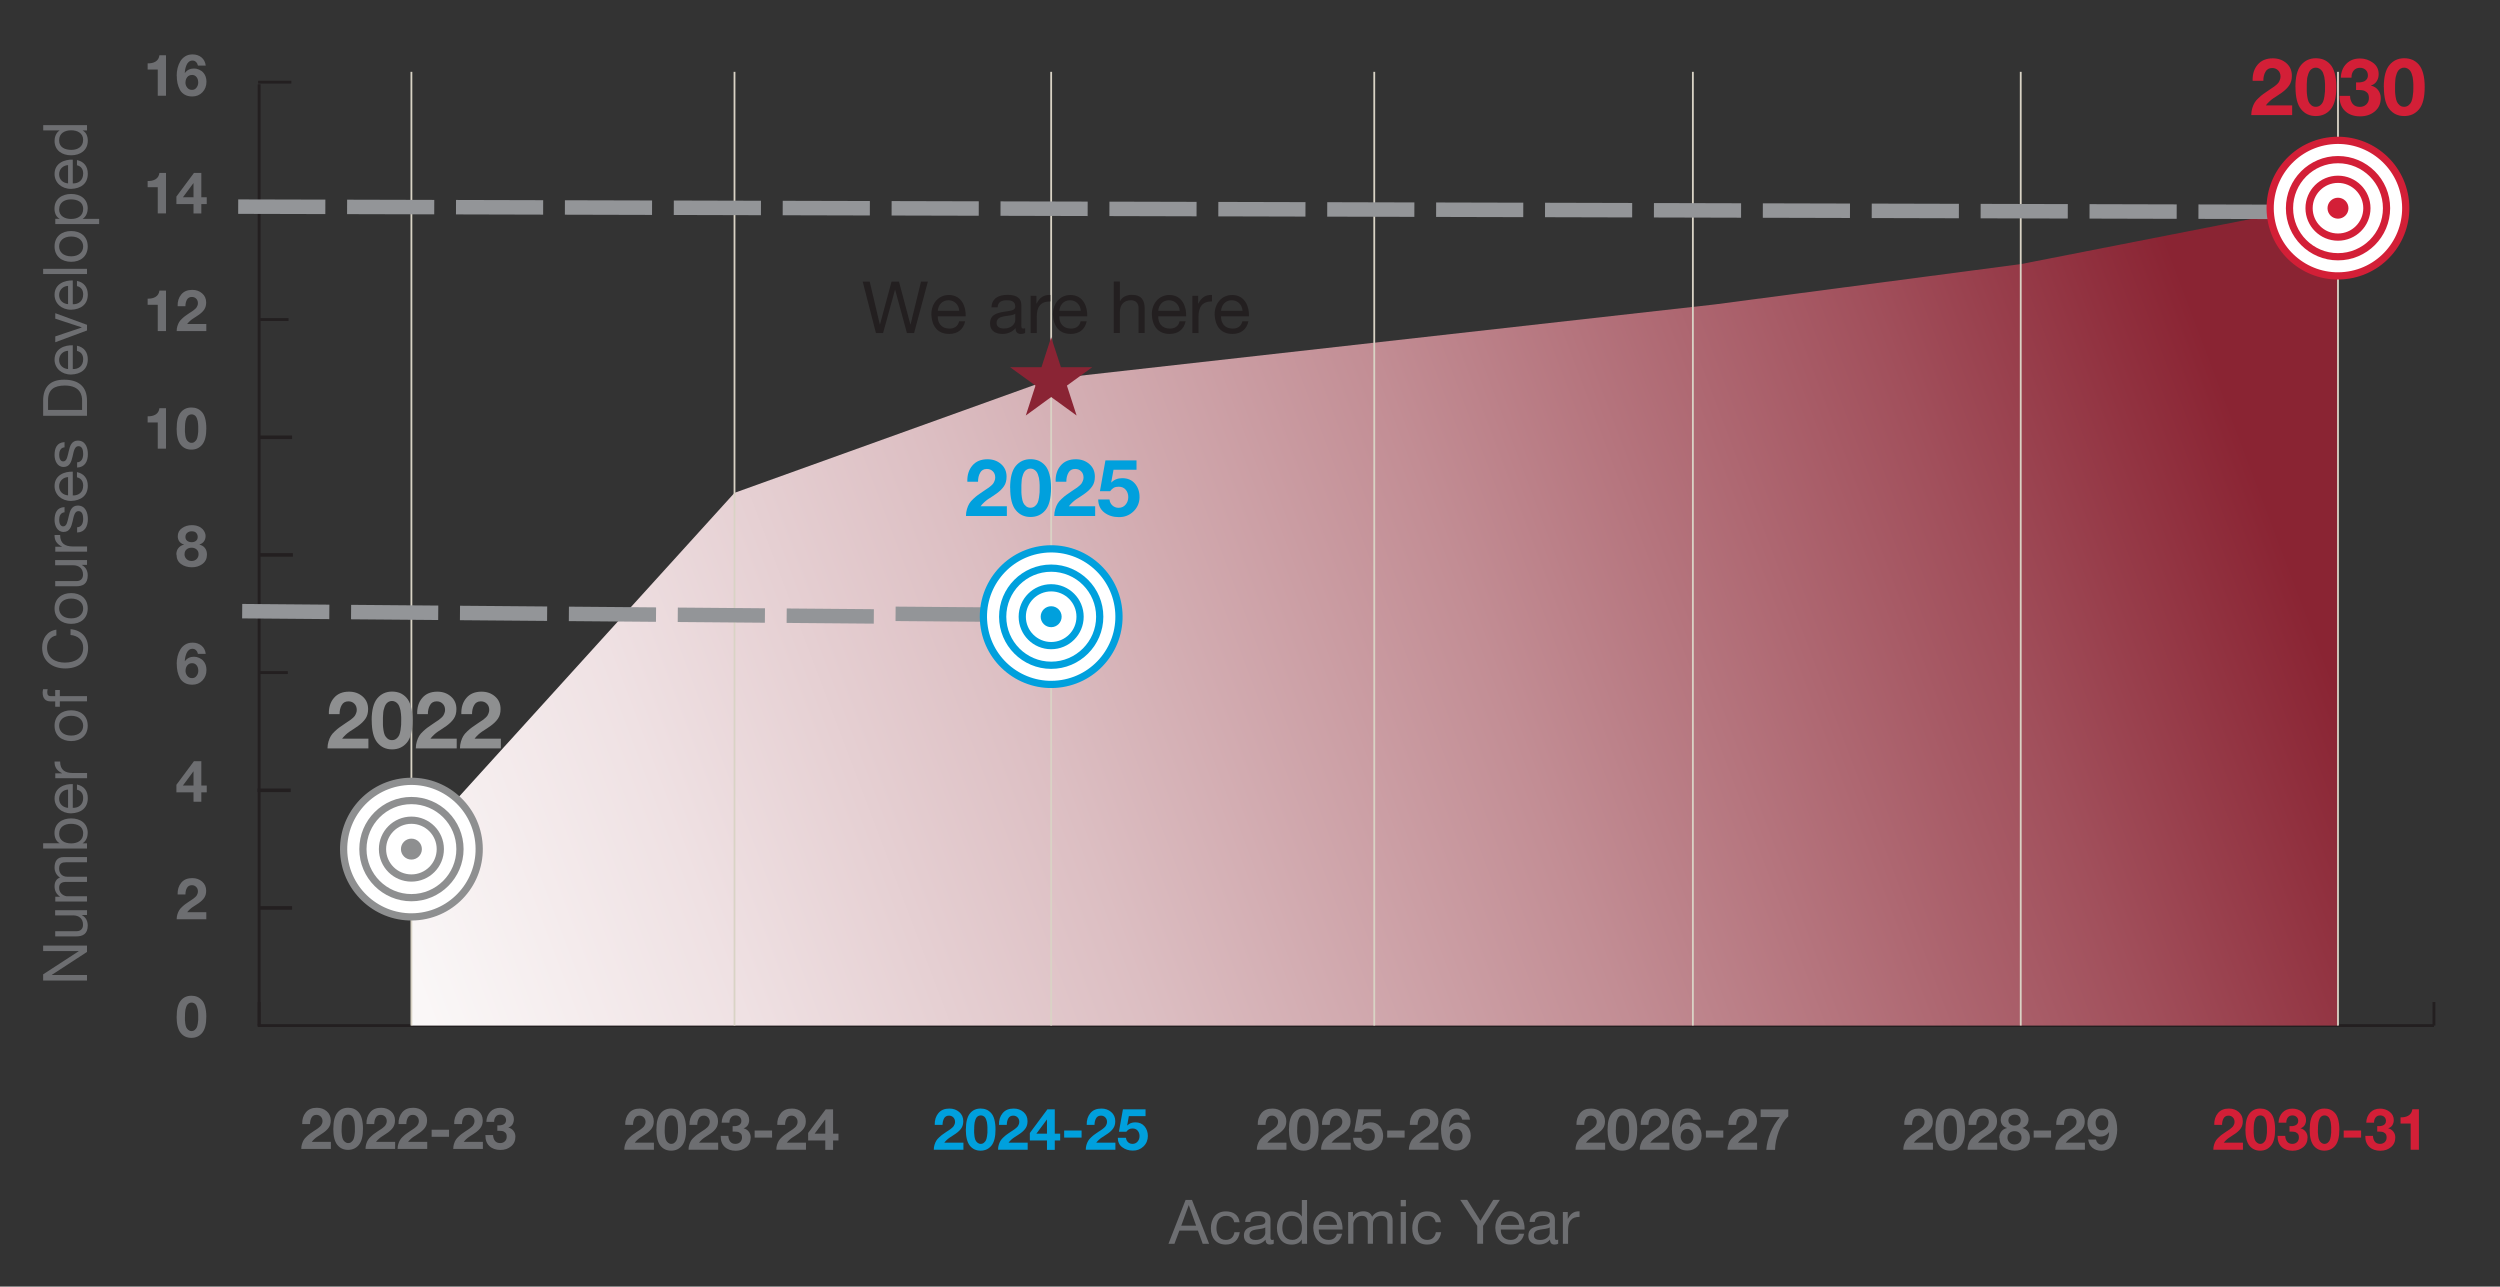 <?xml version="1.0" encoding="UTF-8"?>
<svg id="Layer_1" data-name="Layer 1" xmlns="http://www.w3.org/2000/svg" xmlns:xlink="http://www.w3.org/1999/xlink" viewBox="0 0 345.95 178.04">
  <rect x="0" y="0" width="345.95" height="178.04" fill="#333333" stroke="none"/>
  <defs>
    <style>
      .cls-1 {
        stroke: #00a0dd;
      }

      .cls-1, .cls-2, .cls-3, .cls-4, .cls-5, .cls-6, .cls-7, .cls-8, .cls-9, .cls-10, .cls-11 {
        fill: none;
      }

      .cls-1, .cls-2, .cls-3, .cls-4, .cls-6, .cls-7, .cls-8, .cls-9, .cls-10, .cls-11 {
        stroke-miterlimit: 10;
      }

      .cls-12 {
        clip-path: url(#clippath-4);
      }

      .cls-13 {
        fill: url(#linear-gradient-2);
      }

      .cls-14 {
        fill: #231f20;
      }

      .cls-2 {
        stroke-dasharray: 12.06 3.01;
      }

      .cls-2, .cls-4, .cls-6 {
        stroke: #939598;
        stroke-width: 2px;
      }

      .cls-3 {
        stroke: #8e8f90;
      }

      .cls-15 {
        fill: #fff;
      }

      .cls-16 {
        fill: #d31f37;
      }

      .cls-6 {
        stroke-dasharray: 12.06 3.01 12.06 3.01;
      }

      .cls-17 {
        fill: url(#radial-gradient);
      }

      .cls-18 {
        fill: #8a2434;
      }

      .cls-19 {
        clip-path: url(#clippath-1);
      }

      .cls-7 {
        stroke-width: .4px;
      }

      .cls-7, .cls-8, .cls-9 {
        stroke: #231f20;
      }

      .cls-20 {
        fill: #00a0dd;
      }

      .cls-21 {
        clip-path: url(#clippath-3);
      }

      .cls-22 {
        fill: #6d6e71;
      }

      .cls-8 {
        stroke-width: .5px;
      }

      .cls-23 {
        clip-path: url(#clippath-2);
      }

      .cls-24 {
        fill: #8e8f90;
      }

      .cls-10 {
        stroke: #d9d3c5;
        stroke-width: .25px;
      }

      .cls-11 {
        stroke: #d31f37;
      }

      .cls-25 {
        fill: url(#linear-gradient);
      }

      .cls-26 {
        clip-path: url(#clippath);
      }
    </style>
    <clipPath id="clippath">
      <rect class="cls-5" x="336.61" y="138.66" width=".4" height="3.26"/>
    </clipPath>
    <clipPath id="clippath-1">
      <rect class="cls-5" x="336.61" y="138.66" width=".4" height="3.26"/>
    </clipPath>
    <clipPath id="clippath-2">
      <polygon class="cls-5" points="279.68 36.54 237.19 42.14 145.46 52.44 101.64 68.2 56.94 117.5 56.94 141.92 323.53 141.92 323.53 27.94 279.68 36.54"/>
    </clipPath>
    <linearGradient id="linear-gradient" x1="-9.51" y1="1001.85" x2="-8.51" y2="1001.85" gradientTransform="translate(2810.59 294128.83) scale(293.5 -293.5)" gradientUnits="userSpaceOnUse">
      <stop offset="0" stop-color="#fff"/>
      <stop offset=".1" stop-color="#faf7f7"/>
      <stop offset=".24" stop-color="#efe1e3"/>
      <stop offset=".42" stop-color="#dcbec2"/>
      <stop offset=".63" stop-color="#c28d94"/>
      <stop offset=".86" stop-color="#a14f5b"/>
      <stop offset="1" stop-color="#8a2433"/>
    </linearGradient>
    <clipPath id="clippath-3">
      <polygon class="cls-5" points="279.68 235.44 234.26 251.73 192.51 268.01 145.46 276.66 101.64 284.29 56.94 308.72 56.94 333.14 323.53 333.14 323.53 219.16 279.68 235.44"/>
    </clipPath>
    <linearGradient id="linear-gradient-2" x1="-9.74" y1="1001.26" x2="-8.74" y2="1001.26" gradientTransform="translate(2877.52 294141.7) scale(293.5 -293.5)" xlink:href="#linear-gradient"/>
    <clipPath id="clippath-4">
      <polygon class="cls-5" points="638 239.61 593.55 255.48 549.11 262.09 503.81 268.59 460.21 312.78 415.76 324.69 415.76 334.82 415.76 334.82 682.45 334.82 682.45 223.74 638 239.61"/>
    </clipPath>
    <radialGradient id="radial-gradient" cx="-10.08" cy="1001.07" fx="-10.08" fy="1001.07" r="1.61" gradientTransform="translate(116209.38 281155.93) rotate(-21.85) scale(303.39 -303.39)" gradientUnits="userSpaceOnUse">
      <stop offset="0" stop-color="#fff"/>
      <stop offset=".09" stop-color="#f5fbfd"/>
      <stop offset=".23" stop-color="#daf1fa"/>
      <stop offset=".42" stop-color="#aee0f4"/>
      <stop offset=".64" stop-color="#71caec"/>
      <stop offset=".89" stop-color="#25ade1"/>
      <stop offset="1" stop-color="#00a0dd"/>
      <stop offset="1" stop-color="#00a0dd"/>
    </radialGradient>
  </defs>
  <line class="cls-7" x1="35.66" y1="141.92" x2="336.81" y2="141.92"/>
  <line class="cls-7" x1="35.86" y1="141.92" x2="35.86" y2="138.66"/>
  <line class="cls-9" x1="85.56" y1="141.92" x2="85.56" y2="138.66"/>
  <line class="cls-9" x1="127.44" y1="141.92" x2="127.44" y2="138.66"/>
  <line class="cls-9" x1="169.31" y1="141.92" x2="169.31" y2="138.66"/>
  <line class="cls-9" x1="211.19" y1="141.92" x2="211.19" y2="138.66"/>
  <line class="cls-9" x1="253.06" y1="141.92" x2="253.06" y2="138.66"/>
  <line class="cls-9" x1="294.94" y1="141.92" x2="294.94" y2="138.66"/>
  <g class="cls-26">
    <g class="cls-19">
      <line class="cls-7" x1="336.81" y1="141.92" x2="336.81" y2="138.66"/>
    </g>
  </g>
  <path class="cls-22" d="M24.45,140.68c0-1.02.19-1.75.56-2.21s.87-.68,1.48-.68c.29,0,.56.05.8.15.24.1.46.26.65.47s.35.51.45.9.16.84.16,1.37c0,1.04-.19,1.79-.57,2.25s-.88.69-1.5.69-1.11-.23-1.48-.69-.56-1.21-.56-2.25ZM25.59,140.68c0,.19,0,.34,0,.46s.02.29.05.51c.03.22.08.39.14.52.06.13.15.25.28.35.12.1.27.16.44.16s.33-.05.45-.16c.12-.1.22-.22.28-.35.06-.13.1-.3.14-.52.03-.22.05-.39.06-.51s0-.27,0-.46c0-.12,0-.22,0-.29,0-.07,0-.19-.02-.34-.01-.15-.03-.28-.05-.38s-.06-.22-.1-.34-.1-.23-.16-.31c-.06-.08-.15-.15-.25-.2-.1-.06-.22-.08-.34-.08s-.24.03-.34.08c-.1.06-.18.12-.24.2-.06.08-.11.18-.16.31s-.08.24-.1.34-.04.23-.05.38c-.01.15-.02.27-.02.34,0,.07,0,.17,0,.29Z"/>
  <path class="cls-22" d="M24.45,127.22c0-.25.03-.48.1-.7.07-.22.15-.4.24-.55s.22-.31.4-.47c.18-.17.33-.3.46-.39s.32-.23.56-.39c.02-.02.1-.07.25-.16.14-.09.24-.16.28-.19s.12-.1.23-.19c.11-.09.18-.17.23-.24s.08-.15.13-.26c.04-.1.06-.21.06-.32,0-.26-.08-.47-.24-.63s-.36-.24-.6-.24c-.31,0-.54.13-.68.38s-.21.56-.21.9h-1.08c-.02-.66.15-1.2.51-1.63s.86-.63,1.52-.63c.54,0,.99.16,1.36.48s.56.74.56,1.27c0,.38-.09.7-.26.96-.17.26-.42.5-.74.73-.09.06-.23.16-.42.28-.19.12-.34.22-.46.3-.12.08-.25.18-.39.31-.14.13-.26.26-.36.39h2.65v.98h-4.11Z"/>
  <path class="cls-22" d="M24.41,109.64v-1.04l2.43-3.27h1.02v3.37h.75v.94h-.75v1.3h-1.08v-1.3h-2.37ZM25.31,108.7h1.47v-1.95h-.02l-1.45,1.95Z"/>
  <path class="cls-22" d="M24.45,91.87c0-.36.04-.7.12-1.04s.21-.65.38-.94.4-.52.69-.7.63-.26,1.01-.26c.49,0,.9.14,1.23.41s.53.65.59,1.14h-1.08c-.04-.2-.12-.36-.26-.5s-.3-.2-.49-.2-.36.06-.5.17c-.14.11-.25.27-.33.45-.08.19-.13.37-.17.54-.03.18-.06.35-.07.54l.02.02c.29-.41.71-.62,1.26-.62.24,0,.47.05.71.16s.43.24.58.42c.29.33.43.75.43,1.24,0,.58-.18,1.07-.55,1.46s-.84.59-1.41.59c-.41,0-.76-.08-1.05-.25s-.52-.39-.67-.68-.26-.59-.33-.91-.1-.68-.1-1.06ZM25.67,92.8c0,.28.08.52.25.73s.38.31.66.31c.26,0,.46-.1.62-.31s.24-.44.24-.71c0-.29-.07-.54-.22-.74s-.36-.31-.63-.31-.51.1-.67.3-.24.45-.24.74Z"/>
  <path class="cls-22" d="M24.4,76.74c0-.35.09-.65.28-.89s.44-.4.78-.48v-.02c-.28-.08-.49-.22-.64-.42-.15-.21-.22-.45-.22-.73,0-.47.2-.85.59-1.12s.84-.41,1.35-.41c.34,0,.64.05.9.16.26.1.46.24.6.39.14.16.25.32.31.48.07.16.1.32.1.47,0,.28-.07.53-.22.74-.15.21-.36.35-.63.44v.02c.33.08.59.23.77.48.18.24.27.54.27.89,0,.55-.21.99-.62,1.3s-.91.46-1.47.46-1.09-.15-1.5-.45-.62-.73-.62-1.3ZM25.53,76.68c0,.28.1.51.29.69s.43.26.7.26.51-.09.69-.27.27-.4.27-.68c0-.26-.09-.48-.27-.64s-.41-.25-.68-.25c-.29,0-.53.08-.71.24-.19.16-.28.38-.28.65ZM25.66,74.3c0,.23.08.41.25.54s.37.19.61.19.44-.06.6-.19.24-.31.24-.54c0-.2-.06-.38-.19-.54-.12-.16-.34-.24-.65-.24-.24,0-.44.07-.61.21s-.25.33-.25.57Z"/>
  <g>
    <path class="cls-22" d="M20.43,58.47v-.86c.44.01.81-.07,1.1-.25s.48-.46.53-.87h.91v5.6h-1.14v-3.63h-1.41Z"/>
    <path class="cls-22" d="M24.45,59.28c0-1.02.19-1.75.56-2.21s.87-.68,1.48-.68c.29,0,.56.05.8.15.24.1.46.26.65.47s.35.51.45.9.16.84.16,1.37c0,1.04-.19,1.79-.57,2.25s-.88.69-1.5.69-1.11-.23-1.48-.69-.56-1.21-.56-2.25ZM25.59,59.28c0,.19,0,.34,0,.46s.02.29.05.51c.03.22.08.39.14.52.06.13.15.25.28.35.12.1.27.16.44.16s.33-.05.45-.16c.12-.1.22-.22.28-.35.06-.13.1-.3.14-.52.03-.22.05-.39.06-.51s0-.27,0-.46c0-.12,0-.22,0-.29,0-.07,0-.19-.02-.34-.01-.15-.03-.28-.05-.38s-.06-.22-.1-.34-.1-.23-.16-.31c-.06-.08-.15-.15-.25-.2-.1-.06-.22-.08-.34-.08s-.24.03-.34.08c-.1.06-.18.12-.24.2-.06.08-.11.18-.16.31s-.08.24-.1.34-.04.23-.05.38c-.01.15-.02.27-.02.34,0,.07,0,.17,0,.29Z"/>
  </g>
  <g>
    <path class="cls-22" d="M20.43,42.19v-.86c.44.01.81-.07,1.1-.25s.48-.46.53-.87h.91v5.6h-1.14v-3.63h-1.41Z"/>
    <path class="cls-22" d="M24.45,45.82c0-.25.03-.48.1-.7.07-.22.15-.4.24-.55s.22-.31.4-.47c.18-.17.33-.3.46-.39s.32-.23.56-.39c.02-.02.1-.07.25-.16.14-.09.24-.16.28-.19s.12-.1.23-.19c.11-.09.18-.17.23-.24s.08-.15.13-.26c.04-.1.06-.21.06-.32,0-.26-.08-.47-.24-.63s-.36-.24-.6-.24c-.31,0-.54.13-.68.38s-.21.56-.21.9h-1.08c-.02-.66.15-1.2.51-1.63s.86-.63,1.52-.63c.54,0,.99.16,1.36.48s.56.74.56,1.27c0,.38-.09.7-.26.96-.17.26-.42.5-.74.73-.09.06-.23.16-.42.28-.19.12-.34.22-.46.3-.12.08-.25.18-.39.31-.14.13-.26.26-.36.39h2.65v.98h-4.11Z"/>
  </g>
  <g>
    <path class="cls-22" d="M20.43,25.91v-.86c.44.01.81-.07,1.1-.25s.48-.46.53-.87h.91v5.6h-1.14v-3.63h-1.41Z"/>
    <path class="cls-22" d="M24.41,28.24v-1.04l2.43-3.27h1.02v3.37h.75v.94h-.75v1.3h-1.08v-1.3h-2.37ZM25.31,27.3h1.47v-1.95h-.02l-1.45,1.95Z"/>
  </g>
  <g>
    <path class="cls-22" d="M20.43,9.63v-.86c.44.01.81-.07,1.1-.25s.48-.46.53-.87h.91v5.6h-1.14v-3.63h-1.41Z"/>
    <path class="cls-22" d="M24.45,10.47c0-.36.04-.7.12-1.04s.21-.65.38-.94.4-.52.69-.7.63-.26,1.01-.26c.49,0,.9.14,1.23.41s.53.65.59,1.14h-1.08c-.04-.2-.12-.36-.26-.5s-.3-.2-.49-.2-.36.06-.5.17c-.14.11-.25.27-.33.45-.08.19-.13.37-.17.54-.03.18-.06.35-.07.54l.02.02c.29-.41.71-.62,1.26-.62.24,0,.47.05.71.16s.43.24.58.42c.29.33.43.75.43,1.24,0,.58-.18,1.07-.55,1.46s-.84.59-1.41.59c-.41,0-.76-.08-1.05-.25s-.52-.39-.67-.68-.26-.59-.33-.91-.1-.68-.1-1.06ZM25.66,11.4c0,.28.08.52.25.73s.38.31.66.31c.26,0,.46-.1.62-.31s.24-.44.24-.71c0-.29-.07-.54-.22-.74s-.36-.31-.63-.31-.51.1-.67.3-.24.45-.24.74Z"/>
  </g>
  <line class="cls-7" x1="35.86" y1="141.92" x2="35.86" y2="11.66"/>
  <line class="cls-8" x1="35.83" y1="125.64" x2="40.42" y2="125.64"/>
  <line class="cls-8" x1="35.63" y1="109.36" x2="40.23" y2="109.36"/>
  <line class="cls-7" x1="35.89" y1="93.07" x2="39.83" y2="93.07"/>
  <line class="cls-8" x1="35.94" y1="76.79" x2="40.53" y2="76.79"/>
  <line class="cls-8" x1="35.83" y1="60.51" x2="40.42" y2="60.51"/>
  <line class="cls-7" x1="36" y1="44.22" x2="39.93" y2="44.22"/>
  <line class="cls-7" x1="35.84" y1="27.94" x2="40.44" y2="27.94"/>
  <line class="cls-7" x1="35.72" y1="11.37" x2="40.32" y2="11.37"/>
  <g class="cls-23">
    <rect class="cls-25" x="46.49" y="-11.32" width="289.75" height="202.21" transform="translate(-19.48 74.81) rotate(-21.07)"/>
  </g>
  <g>
    <path class="cls-22" d="M164.06,166.05h.89l2.37,6.07h-.89l-.66-1.83h-2.57l-.68,1.83h-.83l2.37-6.07ZM163.46,169.61h2.06l-1.01-2.83h-.02l-1.03,2.83Z"/>
    <path class="cls-22" d="M170.79,169.13c-.11-.55-.49-.88-1.09-.88-1.05,0-1.37.82-1.37,1.72,0,.81.37,1.61,1.28,1.61.7,0,1.11-.41,1.21-1.07h.74c-.16,1.07-.83,1.71-1.94,1.71-1.34,0-2.06-.94-2.06-2.24s.68-2.35,2.07-2.35c.99,0,1.79.47,1.9,1.51h-.75Z"/>
    <path class="cls-22" d="M176.26,172.1c-.13.08-.29.12-.52.12-.37,0-.61-.2-.61-.68-.4.47-.94.68-1.55.68-.8,0-1.45-.36-1.45-1.23,0-.99.74-1.21,1.49-1.35.8-.15,1.48-.1,1.48-.65,0-.63-.52-.73-.98-.73-.61,0-1.06.19-1.1.83h-.72c.04-1.09.88-1.47,1.86-1.47.79,0,1.65.18,1.65,1.21v2.26c0,.34,0,.49.23.49.06,0,.13,0,.22-.04v.56ZM175.09,169.85c-.28.2-.82.21-1.31.3-.48.08-.88.25-.88.79,0,.48.41.65.85.65.95,0,1.34-.59,1.34-.99v-.74Z"/>
    <path class="cls-22" d="M180.86,172.12h-.72v-.59h-.02c-.24.48-.8.7-1.4.7-1.35,0-2.02-1.07-2.02-2.31s.66-2.29,2.01-2.29c.45,0,1.1.17,1.42.69h.02v-2.26h.72v6.07ZM178.82,171.58c.97,0,1.34-.83,1.34-1.66,0-.87-.39-1.67-1.39-1.67s-1.32.84-1.32,1.7.43,1.62,1.36,1.62Z"/>
    <path class="cls-22" d="M185.72,170.72c-.2.97-.89,1.5-1.88,1.5-1.4,0-2.06-.97-2.11-2.31,0-1.32.87-2.29,2.06-2.29,1.56,0,2.03,1.45,1.99,2.52h-3.29c-.03.77.41,1.44,1.37,1.44.59,0,1.01-.29,1.14-.86h.71ZM185.02,169.5c-.03-.69-.55-1.24-1.27-1.24-.76,0-1.21.57-1.26,1.24h2.52Z"/>
    <path class="cls-22" d="M186.54,167.72h.68v.65h.02c.32-.49.82-.75,1.42-.75.54,0,1.03.21,1.21.75.3-.47.82-.75,1.38-.75.88,0,1.46.37,1.46,1.27v3.22h-.72v-2.88c0-.54-.14-.98-.85-.98s-1.15.44-1.15,1.12v2.74h-.72v-2.88c0-.57-.18-.98-.82-.98-.86,0-1.17.79-1.17,1.12v2.74h-.72v-4.39Z"/>
    <path class="cls-22" d="M194.55,166.93h-.72v-.88h.72v.88ZM193.83,167.72h.72v4.39h-.72v-4.39Z"/>
    <path class="cls-22" d="M198.66,169.13c-.11-.55-.49-.88-1.09-.88-1.05,0-1.37.82-1.37,1.72,0,.81.37,1.61,1.28,1.61.7,0,1.11-.41,1.21-1.07h.74c-.16,1.07-.83,1.71-1.94,1.71-1.34,0-2.06-.94-2.06-2.24s.68-2.35,2.07-2.35c.99,0,1.79.47,1.9,1.51h-.75Z"/>
    <path class="cls-22" d="M205.23,169.63v2.48h-.81v-2.48l-2.35-3.59h.96l1.82,2.89,1.78-2.89h.92l-2.32,3.59Z"/>
    <path class="cls-22" d="M210.91,170.72c-.2.97-.89,1.5-1.88,1.5-1.4,0-2.06-.97-2.11-2.31,0-1.32.87-2.29,2.06-2.29,1.56,0,2.03,1.45,1.99,2.52h-3.29c-.03.77.41,1.44,1.37,1.44.59,0,1.01-.29,1.14-.86h.71ZM210.22,169.5c-.03-.69-.55-1.24-1.27-1.24-.76,0-1.21.57-1.26,1.24h2.52Z"/>
    <path class="cls-22" d="M215.62,172.1c-.13.08-.29.12-.52.12-.37,0-.61-.2-.61-.68-.4.47-.94.68-1.55.68-.8,0-1.45-.36-1.45-1.23,0-.99.74-1.21,1.49-1.35.8-.15,1.48-.1,1.48-.65,0-.63-.52-.73-.98-.73-.61,0-1.06.19-1.1.83h-.72c.04-1.09.88-1.47,1.86-1.47.79,0,1.65.18,1.65,1.21v2.26c0,.34,0,.49.23.49.06,0,.13,0,.22-.04v.56ZM214.45,169.85c-.28.2-.82.21-1.31.3-.48.08-.88.25-.88.79,0,.48.41.65.85.65.95,0,1.34-.59,1.34-.99v-.74Z"/>
    <path class="cls-22" d="M216.27,167.72h.68v.93h.02c.35-.71.83-1.05,1.61-1.03v.77c-1.16,0-1.59.66-1.59,1.78v1.95h-.72v-4.39Z"/>
  </g>
  <line class="cls-10" x1="56.93" y1="141.91" x2="56.93" y2="9.94"/>
  <line class="cls-10" x1="101.64" y1="141.91" x2="101.64" y2="9.94"/>
  <line class="cls-10" x1="145.46" y1="141.91" x2="145.46" y2="9.94"/>
  <line class="cls-10" x1="190.17" y1="141.91" x2="190.17" y2="9.94"/>
  <line class="cls-10" x1="234.26" y1="141.91" x2="234.26" y2="9.94"/>
  <line class="cls-10" x1="279.63" y1="141.91" x2="279.63" y2="9.94"/>
  <line class="cls-10" x1="323.53" y1="141.92" x2="323.53" y2="9.94"/>
  <g>
    <path class="cls-22" d="M5.97,135.69v-.86l4.92-3.2v-.02h-4.92v-.76h6.07v.88l-4.87,3.17v.02h4.87v.77h-6.07Z"/>
    <path class="cls-22" d="M12.04,125.94v.68h-.7v.02c.54.31.8.8.8,1.43,0,1.16-.66,1.51-1.61,1.51h-2.89v-.72h2.97c.54,0,.88-.34.88-.89,0-.88-.59-1.3-1.38-1.3h-2.48v-.72h4.39Z"/>
    <path class="cls-22" d="M7.65,124.77v-.68h.65v-.02c-.49-.32-.75-.82-.75-1.42,0-.54.21-1.03.75-1.21-.47-.3-.75-.82-.75-1.38,0-.88.37-1.46,1.27-1.46h3.22v.72h-2.88c-.54,0-.98.14-.98.85s.44,1.15,1.12,1.15h2.74v.72h-2.88c-.57,0-.98.18-.98.82,0,.86.79,1.17,1.12,1.17h2.74v.72h-4.39Z"/>
    <path class="cls-22" d="M5.97,117.41v-.72h2.27v-.02c-.48-.24-.7-.8-.7-1.4,0-1.35,1.07-2.02,2.31-2.02s2.29.66,2.29,2.01c0,.45-.17,1.1-.69,1.42v.02h.59v.72h-6.07ZM8.18,115.37c0,.97.83,1.34,1.66,1.34.87,0,1.67-.39,1.67-1.39s-.84-1.32-1.7-1.32-1.62.43-1.62,1.36Z"/>
    <path class="cls-22" d="M10.65,108.56c.97.2,1.5.89,1.5,1.88,0,1.4-.97,2.06-2.31,2.11-1.32,0-2.29-.87-2.29-2.06,0-1.56,1.45-2.03,2.52-1.99v3.29c.77.03,1.44-.41,1.44-1.37,0-.59-.29-1.01-.86-1.14v-.71ZM9.42,109.26c-.69.03-1.24.55-1.24,1.27,0,.76.57,1.21,1.24,1.26v-2.52Z"/>
    <path class="cls-22" d="M7.65,107.69v-.68h.93v-.02c-.71-.35-1.05-.83-1.03-1.61h.77c0,1.16.66,1.59,1.78,1.59h1.95v.72h-4.39Z"/>
    <path class="cls-22" d="M7.55,100.42c0-1.39,1.01-2.13,2.3-2.13s2.29.74,2.29,2.13-1.01,2.13-2.29,2.13-2.3-.74-2.3-2.13ZM11.51,100.42c0-.76-.59-1.37-1.66-1.37s-1.67.61-1.67,1.37.59,1.37,1.67,1.37,1.66-.61,1.66-1.37Z"/>
    <path class="cls-22" d="M8.28,97.06v.74h-.64v-.74h-.65c-.71,0-1.09-.43-1.09-1.22,0-.14.03-.33.07-.47h.63c-.04.13-.06.28-.06.41,0,.35.11.55.49.55h.61v-.85h.64v.85h3.76v.72h-3.76Z"/>
    <path class="cls-22" d="M7.8,87.93c-.86.17-1.29.86-1.29,1.7,0,1.44,1.19,2.06,2.46,2.06,1.39,0,2.54-.61,2.54-2.07,0-1.06-.75-1.67-1.75-1.75v-.81c1.51.15,2.43,1.1,2.43,2.63,0,1.89-1.39,2.81-3.16,2.81s-3.2-1-3.2-2.87c0-1.27.68-2.31,1.97-2.5v.81Z"/>
    <path class="cls-22" d="M7.55,84.2c0-1.39,1.01-2.13,2.3-2.13s2.29.74,2.29,2.13-1.01,2.13-2.29,2.13-2.3-.74-2.3-2.13ZM11.51,84.2c0-.76-.59-1.37-1.66-1.37s-1.67.61-1.67,1.37.59,1.37,1.67,1.37,1.66-.61,1.66-1.37Z"/>
    <path class="cls-22" d="M12.04,77.49v.68h-.7v.02c.54.31.8.8.8,1.43,0,1.16-.66,1.51-1.61,1.51h-2.89v-.72h2.97c.54,0,.88-.34.88-.89,0-.88-.59-1.3-1.38-1.3h-2.48v-.72h4.39Z"/>
    <path class="cls-22" d="M7.65,76.34v-.68h.93v-.02c-.71-.35-1.05-.83-1.03-1.61h.77c0,1.16.66,1.59,1.78,1.59h1.95v.72h-4.39Z"/>
    <path class="cls-22" d="M10.66,72.97c.65-.03.85-.59.85-1.18,0-.45-.1-1.06-.65-1.06s-.65.71-.82,1.44c-.16.71-.4,1.44-1.24,1.44-.88,0-1.25-.88-1.25-1.64,0-.97.31-1.74,1.38-1.8v.72c-.56.05-.74.54-.74,1.02,0,.43.12.93.56.93.52,0,.6-.76.77-1.44.16-.72.4-1.44,1.25-1.44,1.05,0,1.39.98,1.39,1.87,0,.99-.4,1.82-1.49,1.86v-.72Z"/>
    <path class="cls-22" d="M10.65,65.33c.97.2,1.5.89,1.5,1.88,0,1.4-.97,2.06-2.31,2.11-1.32,0-2.29-.87-2.29-2.06,0-1.56,1.45-2.03,2.52-1.99v3.29c.77.03,1.44-.41,1.44-1.37,0-.59-.29-1.01-.86-1.14v-.71ZM9.42,66.02c-.69.03-1.24.55-1.24,1.27,0,.76.57,1.21,1.24,1.26v-2.52Z"/>
    <path class="cls-22" d="M10.66,63.98c.65-.03.85-.59.85-1.18,0-.45-.1-1.06-.65-1.06s-.65.71-.82,1.44c-.16.71-.4,1.44-1.24,1.44-.88,0-1.25-.88-1.25-1.64,0-.97.31-1.74,1.38-1.8v.72c-.56.05-.74.54-.74,1.02,0,.43.12.93.56.93.52,0,.6-.76.77-1.44.16-.72.4-1.44,1.25-1.44,1.05,0,1.39.98,1.39,1.87,0,.99-.4,1.82-1.49,1.86v-.72Z"/>
    <path class="cls-22" d="M5.97,57.54v-2.08c0-1.87.94-2.92,2.89-2.92s3.18.89,3.18,2.92v2.08h-6.07ZM11.36,56.73v-1.34c0-.55-.15-2.04-2.39-2.04-1.44,0-2.32.54-2.32,2.02v1.36h4.71Z"/>
    <path class="cls-22" d="M10.65,47.84c.97.2,1.5.89,1.5,1.88,0,1.4-.97,2.06-2.31,2.11-1.32,0-2.29-.87-2.29-2.06,0-1.56,1.45-2.03,2.52-1.99v3.29c.77.03,1.44-.41,1.44-1.37,0-.59-.29-1.01-.86-1.14v-.71ZM9.42,48.54c-.69.03-1.24.55-1.24,1.27,0,.76.57,1.21,1.24,1.26v-2.52Z"/>
    <path class="cls-22" d="M12.04,44.96v.77l-4.39,1.63v-.81l3.66-1.23v-.02l-3.66-1.2v-.76l4.39,1.61Z"/>
    <path class="cls-22" d="M10.65,38.87c.97.2,1.5.89,1.5,1.88,0,1.4-.97,2.06-2.31,2.11-1.32,0-2.29-.87-2.29-2.06,0-1.56,1.45-2.03,2.52-1.99v3.29c.77.03,1.44-.41,1.44-1.37,0-.59-.29-1.01-.86-1.14v-.71ZM9.42,39.56c-.69.03-1.24.55-1.24,1.27,0,.76.57,1.21,1.24,1.26v-2.52Z"/>
    <path class="cls-22" d="M5.97,37.92v-.72h6.07v.72h-6.07Z"/>
    <path class="cls-22" d="M7.55,34.1c0-1.39,1.01-2.13,2.3-2.13s2.29.74,2.29,2.13-1.01,2.13-2.29,2.13-2.3-.74-2.3-2.13ZM11.51,34.1c0-.76-.59-1.37-1.66-1.37s-1.67.61-1.67,1.37.59,1.37,1.67,1.37,1.66-.61,1.66-1.37Z"/>
    <path class="cls-22" d="M7.65,31v-.72h.59v-.02c-.48-.24-.7-.8-.7-1.4,0-1.35,1.07-2.02,2.31-2.02s2.29.66,2.29,2.01c0,.45-.17,1.1-.69,1.42v.02h2.27v.72h-6.08ZM8.18,28.96c0,.97.83,1.34,1.66,1.34.87,0,1.67-.39,1.67-1.39s-.84-1.32-1.7-1.32-1.62.43-1.62,1.36Z"/>
    <path class="cls-22" d="M10.65,22.15c.97.2,1.5.89,1.5,1.88,0,1.4-.97,2.06-2.31,2.11-1.32,0-2.29-.87-2.29-2.06,0-1.56,1.45-2.03,2.52-1.99v3.29c.77.03,1.44-.41,1.44-1.37,0-.59-.29-1.01-.86-1.14v-.71ZM9.42,22.85c-.69.03-1.24.55-1.24,1.27,0,.76.57,1.21,1.24,1.26v-2.52Z"/>
    <path class="cls-22" d="M12.04,17.33v.72h-.59v.02c.48.24.7.8.7,1.4,0,1.35-1.07,2.02-2.31,2.02s-2.29-.66-2.29-2.01c0-.45.17-1.1.69-1.42v-.02h-2.26v-.72h6.07ZM11.51,19.37c0-.97-.83-1.34-1.66-1.34-.87,0-1.67.39-1.67,1.39s.84,1.32,1.7,1.32,1.62-.43,1.62-1.36Z"/>
  </g>
  <g>
    <path class="cls-20" d="M133.67,71.4c0-.34.05-.66.14-.96s.2-.55.32-.75c.12-.21.3-.42.55-.65.24-.23.46-.41.64-.54.18-.13.44-.31.78-.54.03-.02.14-.1.34-.23s.33-.22.39-.26c.06-.05.17-.13.32-.26.15-.13.25-.24.31-.33.06-.09.11-.21.17-.35s.09-.29.09-.45c0-.36-.11-.65-.33-.86-.22-.22-.49-.33-.83-.33-.43,0-.74.18-.93.53-.2.35-.29.76-.29,1.24h-1.48c-.03-.91.2-1.66.7-2.24.49-.58,1.19-.87,2.09-.87.74,0,1.36.22,1.87.66.51.44.77,1.02.77,1.75,0,.53-.12.97-.36,1.32-.24.36-.58.69-1.02,1.01-.13.09-.32.22-.57.39s-.47.31-.63.41c-.16.11-.34.25-.53.43s-.36.36-.49.54h3.64v1.34h-5.65Z"/>
    <path class="cls-20" d="M139.78,67.52c0-1.4.26-2.41.78-3.04.52-.62,1.2-.94,2.04-.94.4,0,.77.07,1.1.2.33.14.63.35.9.65.27.3.48.71.62,1.24.15.53.22,1.16.22,1.88,0,1.44-.26,2.47-.78,3.09-.52.63-1.21.94-2.06.94s-1.53-.32-2.04-.95c-.52-.63-.77-1.66-.77-3.09ZM141.34,67.52c0,.26,0,.47,0,.63s.03.4.07.7.11.54.19.72c.08.18.21.34.38.48.17.14.37.21.61.21s.45-.07.62-.21c.17-.14.3-.3.38-.48.08-.18.14-.42.19-.72.04-.3.07-.53.08-.7s.01-.38.01-.63c0-.17,0-.3,0-.4s-.01-.26-.03-.47-.04-.38-.07-.52c-.03-.14-.08-.3-.14-.47-.06-.18-.14-.32-.23-.42-.09-.11-.2-.2-.34-.28-.14-.08-.3-.12-.47-.12s-.33.04-.47.12c-.14.08-.25.17-.33.28-.08.11-.16.25-.22.42-.06.18-.11.33-.14.47-.03.14-.05.31-.06.52s-.02.36-.03.47,0,.24,0,.4Z"/>
    <path class="cls-20" d="M145.89,71.4c0-.34.05-.66.14-.96.09-.3.2-.55.32-.75.12-.21.3-.42.55-.65.24-.23.46-.41.64-.54.18-.13.44-.31.78-.54.03-.02.14-.1.34-.23s.33-.22.39-.26c.06-.05.17-.13.32-.26.15-.13.25-.24.31-.33.06-.09.11-.21.17-.35s.09-.29.09-.45c0-.36-.11-.65-.33-.86-.22-.22-.49-.33-.83-.33-.43,0-.74.18-.93.53-.2.35-.29.76-.29,1.24h-1.48c-.03-.91.2-1.66.7-2.24.49-.58,1.19-.87,2.09-.87.74,0,1.36.22,1.87.66.51.44.77,1.02.77,1.75,0,.53-.12.97-.36,1.32-.24.36-.58.69-1.02,1.01-.13.09-.32.22-.57.39s-.47.31-.63.41c-.16.11-.34.25-.53.43s-.36.36-.49.54h3.64v1.34h-5.65Z"/>
    <path class="cls-20" d="M151.97,69.12h1.56c.04.34.17.62.41.83.23.21.52.32.86.32.4,0,.72-.15.96-.44.25-.29.37-.64.37-1.04s-.12-.76-.36-1.03c-.24-.28-.56-.41-.98-.41-.27,0-.5.05-.67.15s-.34.25-.5.47h-1.41l.76-4.26h4.3v1.29h-3.18l-.32,1.75.02.02c.39-.4.89-.6,1.51-.6.74,0,1.32.25,1.75.75.43.5.64,1.12.64,1.87s-.28,1.45-.84,1.98c-.56.54-1.24.8-2.02.79-.79,0-1.46-.21-2.02-.64-.55-.43-.83-1.03-.84-1.8Z"/>
  </g>
  <g>
    <path class="cls-16" d="M311.53,15.92c0-.34.05-.66.14-.96s.2-.55.32-.75c.12-.21.3-.42.55-.65.24-.23.46-.41.64-.54.18-.13.44-.31.78-.54.03-.02.14-.1.34-.23s.33-.22.39-.26c.06-.05.17-.13.32-.26.15-.13.25-.24.31-.33.06-.09.11-.21.17-.35s.09-.29.09-.45c0-.36-.11-.65-.33-.86-.22-.22-.49-.33-.83-.33-.43,0-.74.18-.93.53-.2.35-.29.76-.29,1.24h-1.48c-.03-.91.2-1.66.7-2.24.49-.58,1.19-.87,2.09-.87.74,0,1.36.22,1.87.66.51.44.77,1.02.77,1.75,0,.53-.12.97-.36,1.32-.24.36-.58.69-1.02,1.01-.13.09-.32.22-.57.39-.26.17-.47.31-.63.41-.16.11-.34.25-.53.43s-.36.36-.49.54h3.64v1.34h-5.65Z"/>
    <path class="cls-16" d="M317.64,12.04c0-1.4.26-2.41.78-3.04.52-.62,1.2-.94,2.04-.94.4,0,.77.07,1.1.2.33.14.63.35.9.65.27.3.48.71.62,1.24.15.53.22,1.16.22,1.88,0,1.44-.26,2.47-.78,3.09-.52.63-1.21.94-2.06.94s-1.53-.32-2.04-.95c-.52-.63-.77-1.66-.77-3.09ZM319.21,12.04c0,.26,0,.47,0,.63s.03.4.07.7.11.54.19.72c.08.18.21.34.38.48.17.14.37.21.61.21s.45-.07.62-.21c.17-.14.3-.3.38-.48.08-.18.14-.42.19-.72.04-.3.07-.53.08-.7s.01-.38.01-.63c0-.17,0-.3,0-.4s-.01-.26-.03-.47-.04-.38-.07-.52c-.03-.14-.08-.3-.14-.47-.06-.18-.14-.32-.23-.42-.09-.11-.2-.2-.34-.28-.14-.08-.3-.12-.47-.12s-.33.04-.47.12c-.14.08-.25.17-.33.28-.08.11-.16.25-.22.42-.06.18-.11.33-.14.47-.03.14-.05.31-.06.52s-.02.36-.03.47,0,.24,0,.4Z"/>
    <path class="cls-16" d="M323.72,13.27h1.48c.01.45.14.81.36,1.1.23.28.56.42.99.42.36,0,.66-.11.9-.34.24-.22.36-.52.36-.87,0-.19-.02-.35-.07-.49s-.13-.24-.23-.32c-.11-.08-.2-.15-.29-.19-.09-.05-.22-.08-.4-.1s-.31-.03-.39-.03-.22,0-.4,0v-1.05c.19.01.37.01.54,0,.17-.02.35-.06.52-.12.17-.06.31-.17.42-.32.11-.15.16-.32.16-.53,0-.32-.11-.58-.32-.77-.21-.19-.47-.28-.77-.28-.38,0-.67.13-.88.38-.21.25-.31.58-.3.99h-1.48c.03-.79.28-1.43.76-1.92s1.11-.74,1.9-.74c.66,0,1.26.2,1.79.59.53.39.79.92.79,1.57,0,.38-.09.72-.28,1-.19.29-.45.48-.79.58v.02c.42.09.75.3.99.61.24.31.37.68.37,1.11,0,.78-.28,1.39-.83,1.85s-1.23.68-2.02.68c-.88,0-1.58-.25-2.1-.75-.52-.5-.77-1.19-.76-2.06Z"/>
    <path class="cls-16" d="M329.87,12.04c0-1.4.26-2.41.78-3.04.52-.62,1.2-.94,2.04-.94.4,0,.77.07,1.1.2.33.14.63.35.9.65.27.3.48.71.62,1.24.15.53.22,1.16.22,1.88,0,1.44-.26,2.47-.78,3.09-.52.63-1.21.94-2.06.94s-1.53-.32-2.04-.95c-.52-.63-.77-1.66-.77-3.09ZM331.43,12.04c0,.26,0,.47,0,.63,0,.16.03.4.07.7s.11.54.19.72c.08.18.21.34.38.48.17.14.37.21.61.21s.45-.07.62-.21c.17-.14.3-.3.38-.48.08-.18.14-.42.19-.72.04-.3.07-.53.08-.7s.01-.38.01-.63c0-.17,0-.3,0-.4s-.01-.26-.03-.47-.04-.38-.07-.52c-.03-.14-.08-.3-.14-.47-.06-.18-.14-.32-.23-.42-.09-.11-.2-.2-.34-.28-.14-.08-.3-.12-.47-.12s-.33.04-.47.12c-.14.08-.25.17-.33.28-.08.11-.16.25-.22.42-.06.18-.11.33-.14.47-.03.14-.05.31-.06.52s-.02.36-.03.47c0,.1,0,.24,0,.4Z"/>
  </g>
  <g>
    <path class="cls-15" d="M66.32,117.5c0-5.18-4.2-9.38-9.38-9.38s-9.38,4.2-9.38,9.38,4.2,9.38,9.38,9.38,9.38-4.2,9.38-9.38"/>
    <circle class="cls-3" cx="56.93" cy="117.5" r="9.38" transform="translate(-18.09 10.64) rotate(-9.22)"/>
    <path class="cls-15" d="M63.65,117.5c0-3.71-3.01-6.72-6.72-6.72s-6.71,3.01-6.71,6.72,3.01,6.72,6.71,6.72,6.72-3.01,6.72-6.72"/>
    <path class="cls-3" d="M63.65,117.5c0-3.71-3.01-6.72-6.72-6.72s-6.71,3.01-6.71,6.72,3.01,6.72,6.71,6.72,6.72-3.01,6.72-6.72Z"/>
    <path class="cls-15" d="M60.93,117.5c0-2.21-1.79-4-4-4s-4,1.79-4,4,1.79,4,4,4,4-1.79,4-4"/>
    <path class="cls-3" d="M60.93,117.5c0-2.21-1.79-4-4-4s-4,1.79-4,4,1.79,4,4,4,4-1.79,4-4Z"/>
    <path class="cls-24" d="M58.38,117.5c0-.8-.65-1.45-1.45-1.45s-1.45.65-1.45,1.45.65,1.45,1.45,1.45,1.45-.65,1.45-1.45"/>
  </g>
  <g>
    <path class="cls-24" d="M45.32,103.56c0-.34.05-.66.14-.96s.2-.55.32-.75c.12-.21.3-.42.55-.65.24-.23.46-.41.64-.54.18-.13.44-.31.78-.54.03-.02.14-.1.34-.23s.33-.22.39-.26c.06-.05.17-.13.32-.26.15-.13.25-.24.31-.33.06-.09.11-.21.17-.35s.09-.29.09-.45c0-.36-.11-.65-.33-.86-.22-.22-.49-.33-.83-.33-.43,0-.74.18-.93.53-.2.35-.29.76-.29,1.24h-1.48c-.03-.91.2-1.66.7-2.24.49-.58,1.19-.87,2.09-.87.74,0,1.36.22,1.87.66.51.44.77,1.02.77,1.75,0,.53-.12.97-.36,1.32-.24.36-.58.69-1.02,1.01-.13.09-.32.22-.57.39s-.47.31-.63.41c-.16.11-.34.25-.53.43s-.36.36-.49.54h3.64v1.34h-5.65Z"/>
    <path class="cls-24" d="M51.43,99.68c0-1.4.26-2.41.78-3.04.52-.62,1.2-.94,2.04-.94.4,0,.77.07,1.1.2.33.14.63.35.9.65.27.3.48.71.62,1.24.15.53.22,1.16.22,1.88,0,1.44-.26,2.47-.78,3.09-.52.63-1.21.94-2.06.94s-1.53-.32-2.04-.95c-.52-.63-.77-1.66-.77-3.09ZM52.99,99.68c0,.26,0,.47,0,.63s.03.4.07.7.11.54.19.72c.08.18.21.34.38.48.17.14.37.21.61.21s.45-.07.62-.21c.17-.14.3-.3.38-.48.08-.18.14-.42.19-.72.04-.3.07-.53.08-.7s.01-.38.01-.63c0-.17,0-.3,0-.4s-.01-.26-.03-.47-.04-.38-.07-.52c-.03-.14-.08-.3-.14-.47-.06-.18-.14-.32-.23-.42-.09-.11-.2-.2-.34-.28-.14-.08-.3-.12-.47-.12s-.33.04-.47.12c-.14.08-.25.17-.33.28-.08.11-.16.25-.22.42-.06.18-.11.33-.14.47-.03.14-.05.31-.06.52s-.02.36-.03.47,0,.24,0,.4Z"/>
    <path class="cls-24" d="M57.54,103.56c0-.34.05-.66.14-.96s.2-.55.32-.75c.12-.21.3-.42.55-.65.24-.23.46-.41.64-.54.18-.13.44-.31.78-.54.03-.02.14-.1.34-.23s.33-.22.39-.26c.06-.05.17-.13.32-.26.15-.13.25-.24.31-.33.06-.09.11-.21.17-.35s.09-.29.09-.45c0-.36-.11-.65-.33-.86-.22-.22-.49-.33-.83-.33-.43,0-.74.18-.93.53-.2.35-.29.76-.29,1.24h-1.48c-.03-.91.2-1.66.7-2.24.49-.58,1.19-.87,2.09-.87.74,0,1.36.22,1.87.66.51.44.77,1.02.77,1.75,0,.53-.12.97-.36,1.32-.24.36-.58.69-1.02,1.01-.13.09-.32.22-.57.39s-.47.31-.63.41c-.16.11-.34.25-.53.43s-.36.36-.49.54h3.64v1.34h-5.65Z"/>
    <path class="cls-24" d="M63.65,103.56c0-.34.05-.66.14-.96s.2-.55.32-.75c.12-.21.3-.42.55-.65.24-.23.46-.41.64-.54.18-.13.44-.31.78-.54.03-.02.14-.1.34-.23s.33-.22.39-.26c.06-.05.17-.13.32-.26.15-.13.25-.24.31-.33.06-.09.11-.21.17-.35s.09-.29.09-.45c0-.36-.11-.65-.33-.86-.22-.22-.49-.33-.83-.33-.43,0-.74.18-.93.53-.2.35-.29.76-.29,1.24h-1.48c-.03-.91.2-1.66.7-2.24.49-.58,1.19-.87,2.09-.87.74,0,1.36.22,1.87.66.51.44.77,1.02.77,1.75,0,.53-.12.97-.36,1.32-.24.36-.58.69-1.02,1.01-.13.09-.32.22-.57.39s-.47.31-.63.41c-.16.11-.34.25-.53.43s-.36.36-.49.54h3.64v1.34h-5.65Z"/>
  </g>
  <g class="cls-21">
    <rect class="cls-13" x="45.36" y="175.04" width="289.75" height="202.21" transform="translate(-86.57 86.87) rotate(-21.07)"/>
  </g>
  <g class="cls-12">
    <polygon class="cls-17" points="467.38 239.13 535.5 131.6 810.83 319.43 342.71 426.96 467.38 239.13"/>
  </g>
  <g>
    <line class="cls-4" x1="148.99" y1="85.12" x2="139" y2="85.07"/>
    <line class="cls-2" x1="135.99" y1="85.04" x2="122.43" y2="84.93"/>
    <line class="cls-6" x1="120.92" y1="85.3" x2="32" y2="84.56"/>
  </g>
  <line class="cls-6" x1="316.28" y1="29.32" x2="31.58" y2="28.59"/>
  <polygon class="cls-18" points="145.46 46.67 146.81 50.81 151.15 50.81 147.64 53.36 148.98 57.5 145.46 54.94 141.95 57.5 143.29 53.36 139.77 50.81 144.12 50.81 145.46 46.67"/>
  <g>
    <path class="cls-14" d="M126.49,46.09h-.99l-1.63-5.99h-.02l-1.65,5.99h-.99l-1.83-7.12h.97l1.4,5.93h.02l1.6-5.93h1.03l1.58,5.93h.02l1.45-5.93h.95l-1.91,7.12Z"/>
    <path class="cls-14" d="M133.56,44.45c-.23,1.14-1.05,1.76-2.21,1.76-1.65,0-2.42-1.14-2.47-2.71,0-1.55,1.02-2.68,2.42-2.68,1.83,0,2.39,1.71,2.33,2.95h-3.86c-.03.9.48,1.7,1.61,1.7.7,0,1.19-.34,1.34-1.01h.84ZM132.74,43.01c-.04-.81-.65-1.46-1.49-1.46-.89,0-1.42.67-1.48,1.46h2.96Z"/>
    <path class="cls-14" d="M141.86,46.07c-.15.09-.34.14-.61.14-.44,0-.72-.24-.72-.8-.47.55-1.1.8-1.82.8-.94,0-1.71-.42-1.71-1.45,0-1.17.87-1.42,1.75-1.59.94-.18,1.74-.12,1.74-.76,0-.74-.61-.86-1.15-.86-.72,0-1.25.22-1.29.98h-.85c.05-1.28,1.04-1.73,2.19-1.73.93,0,1.94.21,1.94,1.42v2.66c0,.4,0,.58.27.58.07,0,.15,0,.26-.05v.66ZM140.49,43.42c-.33.24-.97.25-1.54.35-.56.1-1.04.3-1.04.93,0,.56.48.76,1,.76,1.12,0,1.58-.7,1.58-1.17v-.87Z"/>
    <path class="cls-14" d="M142.62,40.93h.8v1.09h.02c.41-.83.98-1.24,1.9-1.21v.9c-1.37,0-1.87.78-1.87,2.09v2.29h-.85v-5.16Z"/>
    <path class="cls-14" d="M150.38,44.45c-.23,1.14-1.05,1.76-2.21,1.76-1.65,0-2.42-1.14-2.47-2.71,0-1.55,1.02-2.68,2.42-2.68,1.83,0,2.39,1.71,2.33,2.95h-3.86c-.03.9.48,1.7,1.61,1.7.7,0,1.19-.34,1.34-1.01h.84ZM149.56,43.01c-.04-.81-.65-1.46-1.49-1.46-.89,0-1.42.67-1.48,1.46h2.96Z"/>
    <path class="cls-14" d="M154.12,38.96h.85v2.72h.02c.28-.62,1.01-.88,1.63-.88,1.36,0,1.78.78,1.78,1.89v3.39h-.85v-3.49c0-.63-.4-1.04-1.05-1.04-1.03,0-1.53.69-1.53,1.62v2.91h-.85v-7.12Z"/>
    <path class="cls-14" d="M164.07,44.45c-.23,1.14-1.05,1.76-2.21,1.76-1.65,0-2.42-1.14-2.47-2.71,0-1.55,1.02-2.68,2.42-2.68,1.83,0,2.39,1.71,2.33,2.95h-3.86c-.03.9.48,1.7,1.61,1.7.7,0,1.19-.34,1.34-1.01h.84ZM163.25,43.01c-.04-.81-.65-1.46-1.49-1.46-.89,0-1.42.67-1.48,1.46h2.96Z"/>
    <path class="cls-14" d="M165,40.93h.8v1.09h.02c.41-.83.98-1.24,1.9-1.21v.9c-1.37,0-1.87.78-1.87,2.09v2.29h-.85v-5.16Z"/>
    <path class="cls-14" d="M172.76,44.45c-.23,1.14-1.05,1.76-2.21,1.76-1.65,0-2.42-1.14-2.47-2.71,0-1.55,1.02-2.68,2.42-2.68,1.83,0,2.39,1.71,2.33,2.95h-3.86c-.03.9.48,1.7,1.61,1.7.7,0,1.19-.34,1.34-1.01h.84ZM171.94,43.01c-.04-.81-.65-1.46-1.49-1.46-.89,0-1.42.67-1.48,1.46h2.96Z"/>
  </g>
  <g>
    <path class="cls-15" d="M154.85,85.34c0-5.18-4.2-9.38-9.38-9.38s-9.38,4.2-9.38,9.38,4.2,9.38,9.38,9.38,9.38-4.2,9.38-9.38"/>
    <circle class="cls-1" cx="145.46" cy="85.34" r="9.38" transform="translate(-11.79 24.4) rotate(-9.22)"/>
    <path class="cls-15" d="M152.18,85.34c0-3.71-3.01-6.72-6.72-6.72s-6.71,3.01-6.71,6.72,3.01,6.72,6.71,6.72,6.72-3.01,6.72-6.72"/>
    <path class="cls-1" d="M152.18,85.34c0-3.71-3.01-6.72-6.72-6.72s-6.71,3.01-6.71,6.72,3.01,6.72,6.71,6.72,6.72-3.01,6.72-6.72Z"/>
    <path class="cls-15" d="M149.46,85.34c0-2.21-1.79-4-4-4s-4,1.79-4,4,1.79,4,4,4,4-1.79,4-4"/>
    <path class="cls-1" d="M149.46,85.34c0-2.21-1.79-4-4-4s-4,1.79-4,4,1.79,4,4,4,4-1.79,4-4Z"/>
    <path class="cls-20" d="M146.91,85.34c0-.8-.65-1.45-1.45-1.45s-1.45.65-1.45,1.45.65,1.45,1.45,1.45,1.45-.65,1.45-1.45"/>
  </g>
  <g>
    <path class="cls-15" d="M332.92,28.81c0-5.18-4.2-9.38-9.38-9.38s-9.38,4.2-9.38,9.38,4.2,9.38,9.38,9.38,9.38-4.2,9.38-9.38"/>
    <circle class="cls-11" cx="323.53" cy="28.81" r="9.38" transform="translate(-.44 52.2) rotate(-9.22)"/>
    <path class="cls-15" d="M330.25,28.81c0-3.71-3.01-6.72-6.72-6.72s-6.71,3.01-6.71,6.72,3.01,6.72,6.71,6.72,6.72-3.01,6.72-6.72"/>
    <path class="cls-11" d="M330.25,28.81c0-3.71-3.01-6.72-6.72-6.72s-6.71,3.01-6.71,6.72,3.01,6.72,6.71,6.72,6.72-3.01,6.72-6.72Z"/>
    <path class="cls-15" d="M327.53,28.81c0-2.21-1.79-4-4-4s-4,1.79-4,4,1.79,4,4,4,4-1.79,4-4"/>
    <path class="cls-11" d="M327.53,28.81c0-2.21-1.79-4-4-4s-4,1.79-4,4,1.79,4,4,4,4-1.79,4-4Z"/>
    <path class="cls-16" d="M324.98,28.81c0-.8-.65-1.45-1.45-1.45s-1.45.65-1.45,1.45.65,1.45,1.45,1.45,1.45-.65,1.45-1.45"/>
  </g>
  <g>
    <path class="cls-16" d="M306.28,159.11c0-.25.03-.48.1-.7.07-.22.15-.4.24-.55s.22-.31.4-.47c.18-.17.33-.3.46-.39s.32-.23.56-.39c.02-.02.1-.07.25-.16.14-.09.24-.16.28-.19s.12-.1.23-.19c.11-.09.18-.17.23-.24s.08-.15.13-.26c.04-.1.06-.21.06-.32,0-.26-.08-.47-.24-.63s-.36-.24-.6-.24c-.31,0-.54.13-.68.38s-.21.56-.21.9h-1.08c-.02-.66.15-1.2.51-1.63s.86-.63,1.52-.63c.54,0,.99.16,1.36.48s.56.74.56,1.27c0,.38-.09.7-.26.96-.17.26-.42.5-.74.73-.09.06-.23.16-.42.28-.19.12-.34.22-.46.3-.12.08-.25.18-.39.31-.14.13-.26.26-.36.39h2.65v.98h-4.11Z"/>
    <path class="cls-16" d="M310.73,156.29c0-1.02.19-1.75.56-2.21s.87-.68,1.48-.68c.29,0,.56.05.8.15.24.1.46.26.65.47s.35.51.45.9.16.84.16,1.37c0,1.04-.19,1.79-.57,2.25s-.88.69-1.5.69-1.11-.23-1.48-.69-.56-1.21-.56-2.25ZM311.86,156.29c0,.19,0,.34,0,.46s.02.29.05.51c.03.22.08.39.14.52.06.13.15.25.28.35.12.1.27.16.44.16s.33-.05.45-.16c.12-.1.22-.22.28-.35.06-.13.1-.3.14-.52.03-.22.05-.39.06-.51s0-.27,0-.46c0-.12,0-.22,0-.29,0-.07,0-.19-.02-.34-.01-.15-.03-.28-.05-.38s-.06-.22-.1-.34-.1-.23-.16-.31c-.06-.08-.15-.15-.25-.2-.1-.06-.22-.08-.34-.08s-.24.03-.34.08c-.1.06-.18.12-.24.2-.06.08-.11.18-.16.31s-.08.24-.1.34-.04.23-.05.38c-.01.15-.02.27-.02.34,0,.07,0,.17,0,.29Z"/>
    <path class="cls-16" d="M315.15,157.18h1.08c.01.33.1.59.26.8s.41.31.72.31c.26,0,.48-.08.65-.24s.26-.37.26-.63c0-.14-.02-.26-.05-.36-.04-.1-.09-.18-.17-.24-.08-.06-.15-.11-.21-.14s-.16-.06-.29-.07c-.13-.01-.22-.02-.29-.02s-.16,0-.29,0v-.76c.14.01.27,0,.4,0,.12-.01.25-.04.38-.09.13-.05.23-.12.31-.23.08-.11.12-.24.12-.39,0-.23-.08-.42-.23-.56-.15-.14-.34-.21-.56-.21-.28,0-.49.09-.64.28s-.23.42-.22.72h-1.08c.02-.58.21-1.04.55-1.4s.81-.54,1.38-.54c.48,0,.92.14,1.3.43.38.29.58.67.58,1.14,0,.28-.07.52-.2.73-.14.21-.33.35-.58.42h0c.3.08.54.23.72.46s.27.5.27.81c0,.56-.2,1.01-.6,1.34-.4.33-.89.5-1.47.5-.64,0-1.15-.18-1.53-.54s-.56-.86-.55-1.5Z"/>
    <path class="cls-16" d="M319.62,156.29c0-1.02.19-1.75.56-2.21s.87-.68,1.48-.68c.29,0,.56.05.8.15.24.1.46.26.65.47s.35.51.45.9.16.84.16,1.37c0,1.04-.19,1.79-.57,2.25s-.88.69-1.5.69-1.11-.23-1.48-.69-.56-1.21-.56-2.25ZM320.75,156.29c0,.19,0,.34,0,.46s.02.29.05.51c.03.22.08.39.14.52.06.13.15.25.28.35.12.1.27.16.44.16s.33-.05.45-.16c.12-.1.22-.22.28-.35.06-.13.1-.3.14-.52.03-.22.05-.39.06-.51s0-.27,0-.46c0-.12,0-.22,0-.29,0-.07,0-.19-.02-.34-.01-.15-.03-.28-.05-.38s-.06-.22-.1-.34-.1-.23-.16-.31c-.06-.08-.15-.15-.25-.2-.1-.06-.22-.08-.34-.08s-.24.03-.34.08c-.1.06-.18.12-.24.2-.06.08-.11.18-.16.31s-.08.24-.1.34-.04.23-.05.38c-.01.15-.02.27-.02.34,0,.07,0,.17,0,.29Z"/>
    <path class="cls-16" d="M324.32,157.42v-.98h2.41v.98h-2.41Z"/>
    <path class="cls-16" d="M327.29,157.18h1.08c.01.33.1.59.26.8s.41.31.72.31c.26,0,.48-.08.65-.24s.26-.37.26-.63c0-.14-.02-.26-.05-.36-.04-.1-.09-.18-.17-.24-.08-.06-.15-.11-.21-.14s-.16-.06-.29-.07c-.13-.01-.22-.02-.29-.02s-.16,0-.29,0v-.76c.14.01.27,0,.4,0,.12-.01.25-.04.38-.09.13-.05.23-.12.31-.23.08-.11.12-.24.12-.39,0-.23-.08-.42-.23-.56-.15-.14-.34-.21-.56-.21-.28,0-.49.09-.64.28s-.23.42-.22.72h-1.08c.02-.58.21-1.04.55-1.4s.81-.54,1.38-.54c.48,0,.92.14,1.3.43.38.29.58.67.58,1.14,0,.28-.07.52-.2.73-.14.21-.33.35-.58.42h0c.3.08.54.23.72.46s.27.5.27.81c0,.56-.2,1.01-.6,1.34-.4.33-.89.5-1.47.5-.64,0-1.15-.18-1.53-.54s-.56-.86-.55-1.5Z"/>
    <path class="cls-16" d="M332.19,155.48v-.86c.44.01.81-.07,1.1-.25s.48-.46.53-.87h.91v5.6h-1.14v-3.63h-1.41Z"/>
  </g>
  <g>
    <path class="cls-22" d="M263.38,159.11c0-.25.03-.48.1-.7.07-.22.15-.4.24-.55s.22-.31.4-.47c.18-.17.33-.3.46-.39s.32-.23.56-.39c.02-.02.1-.07.25-.16.14-.09.24-.16.28-.19s.12-.1.23-.19c.11-.09.18-.17.23-.24s.08-.15.13-.26c.04-.1.06-.21.06-.32,0-.26-.08-.47-.24-.63s-.36-.24-.6-.24c-.31,0-.54.13-.68.38s-.21.56-.21.9h-1.08c-.02-.66.15-1.2.51-1.63s.86-.63,1.52-.63c.54,0,.99.16,1.36.48s.56.74.56,1.27c0,.38-.09.7-.26.96-.17.26-.42.5-.74.73-.09.06-.23.16-.42.28-.19.12-.34.22-.46.3-.12.08-.25.18-.39.31-.14.13-.26.26-.36.39h2.65v.98h-4.11Z"/>
    <path class="cls-22" d="M267.82,156.29c0-1.02.19-1.75.56-2.21s.87-.68,1.48-.68c.29,0,.56.05.8.15.24.1.46.26.65.47s.35.51.45.9.16.84.16,1.37c0,1.04-.19,1.79-.57,2.25s-.88.69-1.5.69-1.11-.23-1.48-.69-.56-1.21-.56-2.25ZM268.96,156.29c0,.19,0,.34,0,.46s.02.29.05.51c.03.22.08.39.14.52.06.13.15.25.28.35.12.1.27.16.44.16s.33-.05.45-.16c.12-.1.22-.22.28-.35.06-.13.1-.3.14-.52.03-.22.05-.39.06-.51s0-.27,0-.46c0-.12,0-.22,0-.29,0-.07,0-.19-.02-.34-.01-.15-.03-.28-.05-.38s-.06-.22-.1-.34-.1-.23-.16-.31c-.06-.08-.15-.15-.25-.2-.1-.06-.22-.08-.34-.08s-.24.03-.34.08c-.1.06-.18.12-.24.2-.06.08-.11.18-.16.31s-.08.24-.1.34-.04.23-.05.38c-.01.15-.02.27-.02.34,0,.07,0,.17,0,.29Z"/>
    <path class="cls-22" d="M272.27,159.11c0-.25.03-.48.1-.7.07-.22.15-.4.24-.55s.22-.31.4-.47c.18-.17.33-.3.46-.39s.32-.23.56-.39c.02-.02.1-.07.25-.16.14-.09.24-.16.28-.19s.12-.1.23-.19c.11-.09.18-.17.23-.24s.08-.15.13-.26c.04-.1.06-.21.06-.32,0-.26-.08-.47-.24-.63s-.36-.24-.6-.24c-.31,0-.54.13-.68.38s-.21.56-.21.9h-1.08c-.02-.66.15-1.2.51-1.63s.86-.63,1.52-.63c.54,0,.99.16,1.36.48s.56.74.56,1.27c0,.38-.09.7-.26.96-.17.26-.42.5-.74.73-.09.06-.23.16-.42.28-.19.12-.34.22-.46.3-.12.08-.25.18-.39.31-.14.13-.26.26-.36.39h2.65v.98h-4.11Z"/>
    <path class="cls-22" d="M276.66,157.47c0-.35.09-.65.28-.89s.44-.4.78-.48v-.02c-.28-.08-.49-.22-.64-.42-.15-.21-.22-.45-.22-.73,0-.47.2-.85.59-1.12s.84-.41,1.35-.41c.34,0,.64.05.9.16.26.1.46.24.6.39.14.16.25.32.31.48.07.16.1.32.1.47,0,.28-.07.53-.22.74-.15.21-.36.35-.63.44v.02c.33.08.59.23.77.48.18.24.27.54.27.89,0,.55-.21.99-.62,1.3s-.91.46-1.47.46-1.09-.15-1.5-.45-.62-.73-.62-1.3ZM277.79,157.42c0,.28.1.51.29.69s.43.26.7.26.51-.09.69-.27.27-.4.27-.68c0-.26-.09-.48-.27-.64s-.41-.25-.68-.25c-.29,0-.53.08-.71.24-.19.16-.28.38-.28.65ZM277.92,155.03c0,.23.08.41.25.54s.37.19.61.19.44-.06.6-.19.24-.31.24-.54c0-.2-.06-.38-.19-.54-.12-.16-.34-.24-.65-.24-.24,0-.44.07-.61.21s-.25.33-.25.57Z"/>
    <path class="cls-22" d="M281.42,157.42v-.98h2.41v.98h-2.41Z"/>
    <path class="cls-22" d="M284.41,159.11c0-.25.03-.48.1-.7.07-.22.15-.4.24-.55s.22-.31.4-.47c.18-.17.33-.3.46-.39s.32-.23.56-.39c.02-.02.1-.07.25-.16.14-.09.24-.16.28-.19s.12-.1.23-.19c.11-.09.18-.17.23-.24s.08-.15.13-.26c.04-.1.06-.21.06-.32,0-.26-.08-.47-.24-.63s-.36-.24-.6-.24c-.31,0-.54.13-.68.38s-.21.56-.21.9h-1.08c-.02-.66.15-1.2.51-1.63s.86-.63,1.52-.63c.54,0,.99.16,1.36.48s.56.74.56,1.27c0,.38-.09.7-.26.96-.17.26-.42.5-.74.73-.09.06-.23.16-.42.28-.19.12-.34.22-.46.3-.12.08-.25.18-.39.31-.14.13-.26.26-.36.39h2.65v.98h-4.11Z"/>
    <path class="cls-22" d="M288.86,155.45c0-.58.18-1.07.55-1.46s.84-.59,1.41-.59c.41,0,.75.08,1.05.25s.51.39.67.68c.15.29.26.59.33.91.07.32.11.68.11,1.06,0,.36-.04.7-.12,1.04-.08.33-.21.65-.38.94-.17.29-.4.52-.69.7-.29.17-.63.26-1.01.26-.49,0-.9-.14-1.23-.41s-.52-.66-.59-1.14h1.08c.04.2.12.36.26.5s.3.2.49.2.36-.06.5-.17.25-.27.33-.45c.08-.19.13-.37.17-.54s.06-.35.07-.54l-.02-.02c-.29.42-.72.62-1.27.62-.24,0-.47-.05-.7-.16-.23-.1-.42-.24-.58-.42-.29-.34-.43-.75-.43-1.25ZM289.99,155.36c0,.29.07.54.22.74s.36.31.64.31.51-.1.67-.3.23-.45.23-.74c0-.28-.08-.52-.25-.73-.17-.21-.38-.31-.65-.31-.26,0-.46.1-.62.31-.16.21-.24.44-.24.71Z"/>
  </g>
  <g>
    <path class="cls-22" d="M218.02,159.11c0-.25.03-.48.1-.7.07-.22.15-.4.24-.55s.22-.31.4-.47c.18-.17.33-.3.46-.39s.32-.23.56-.39c.02-.02.1-.07.25-.16.14-.09.24-.16.28-.19s.12-.1.23-.19c.11-.09.18-.17.23-.24s.08-.15.13-.26c.04-.1.06-.21.06-.32,0-.26-.08-.47-.24-.63s-.36-.24-.6-.24c-.31,0-.54.13-.68.38s-.21.56-.21.9h-1.08c-.02-.66.15-1.2.51-1.63s.86-.63,1.52-.63c.54,0,.99.16,1.36.48s.56.74.56,1.27c0,.38-.09.7-.26.96-.17.26-.42.5-.74.73-.09.06-.23.16-.42.28-.19.12-.34.22-.46.3-.12.08-.25.18-.39.31-.14.13-.26.26-.36.39h2.65v.98h-4.11Z"/>
    <path class="cls-22" d="M222.46,156.29c0-1.02.19-1.75.56-2.21s.87-.68,1.48-.68c.29,0,.56.05.8.15.24.1.46.26.65.47s.35.51.45.9.16.84.16,1.37c0,1.04-.19,1.79-.57,2.25s-.88.69-1.5.69-1.11-.23-1.48-.69-.56-1.21-.56-2.25ZM223.6,156.29c0,.19,0,.34,0,.46s.02.29.05.51c.03.22.08.39.14.52.06.13.15.25.28.35.12.1.27.16.44.16s.33-.05.45-.16c.12-.1.22-.22.28-.35.06-.13.1-.3.14-.52.03-.22.05-.39.06-.51s0-.27,0-.46c0-.12,0-.22,0-.29,0-.07,0-.19-.02-.34-.01-.15-.03-.28-.05-.38s-.06-.22-.1-.34-.1-.23-.16-.31c-.06-.08-.15-.15-.25-.2-.1-.06-.22-.08-.34-.08s-.24.03-.34.08c-.1.06-.18.12-.24.2-.06.08-.11.18-.16.31s-.08.24-.1.34-.04.23-.05.38c-.01.15-.02.27-.02.34,0,.07,0,.17,0,.29Z"/>
    <path class="cls-22" d="M226.91,159.11c0-.25.03-.48.1-.7.07-.22.15-.4.24-.55s.22-.31.4-.47c.18-.17.33-.3.46-.39s.32-.23.56-.39c.02-.02.1-.07.25-.16.14-.09.24-.16.28-.19s.12-.1.23-.19c.11-.09.18-.17.23-.24s.08-.15.13-.26c.04-.1.06-.21.06-.32,0-.26-.08-.47-.24-.63s-.36-.24-.6-.24c-.31,0-.54.13-.68.38s-.21.56-.21.9h-1.08c-.02-.66.15-1.2.51-1.63s.86-.63,1.52-.63c.54,0,.99.16,1.36.48s.56.74.56,1.27c0,.38-.09.7-.26.96-.17.26-.42.5-.74.73-.09.06-.23.16-.42.28-.19.12-.34.22-.46.3-.12.08-.25.18-.39.31-.14.13-.26.26-.36.39h2.65v.98h-4.11Z"/>
    <path class="cls-22" d="M231.35,156.33c0-.36.04-.7.12-1.04s.21-.65.38-.94.4-.52.69-.7.63-.26,1.01-.26c.49,0,.9.14,1.23.41s.53.65.59,1.14h-1.08c-.04-.2-.12-.36-.26-.5s-.3-.2-.49-.2-.36.06-.5.17c-.14.11-.25.27-.33.45-.08.19-.13.37-.17.54-.03.18-.06.35-.07.54l.02.02c.29-.41.71-.62,1.26-.62.24,0,.47.05.71.16s.43.24.58.42c.29.33.43.75.43,1.24,0,.58-.18,1.07-.55,1.46s-.84.59-1.41.59c-.41,0-.76-.08-1.05-.25s-.52-.39-.67-.68-.26-.59-.33-.91-.1-.68-.1-1.06ZM232.57,157.25c0,.28.08.52.25.73s.38.31.66.31c.26,0,.46-.1.62-.31s.24-.44.24-.71c0-.29-.07-.54-.22-.74s-.36-.31-.63-.31-.51.1-.67.3-.24.45-.24.74Z"/>
    <path class="cls-22" d="M236.06,157.42v-.98h2.41v.98h-2.41Z"/>
    <path class="cls-22" d="M239.05,159.11c0-.25.03-.48.1-.7.07-.22.15-.4.24-.55s.22-.31.4-.47c.18-.17.33-.3.46-.39s.32-.23.56-.39c.02-.02.1-.07.25-.16.14-.09.24-.16.28-.19s.12-.1.23-.19c.11-.09.18-.17.23-.24s.08-.15.13-.26c.04-.1.06-.21.06-.32,0-.26-.08-.47-.24-.63s-.36-.24-.6-.24c-.31,0-.54.13-.68.38s-.21.56-.21.9h-1.08c-.02-.66.15-1.2.51-1.63s.86-.63,1.52-.63c.54,0,.99.16,1.36.48s.56.74.56,1.27c0,.38-.09.7-.26.96-.17.26-.42.5-.74.73-.09.06-.23.16-.42.28-.19.12-.34.22-.46.3-.12.08-.25.18-.39.31-.14.13-.26.26-.36.39h2.65v.98h-4.11Z"/>
    <path class="cls-22" d="M243.64,154.57v-1.05h3.82v.97c-.55.48-1,1.17-1.32,2.07s-.5,1.75-.51,2.56h-1.21c.06-.82.26-1.62.58-2.4s.76-1.49,1.29-2.14h-2.66Z"/>
  </g>
  <g>
    <path class="cls-22" d="M173.92,159.11c0-.25.03-.48.1-.7.07-.22.15-.4.24-.55s.22-.31.4-.47c.18-.17.33-.3.46-.39s.32-.23.56-.39c.02-.02.1-.07.25-.16.14-.09.24-.16.28-.19s.12-.1.23-.19c.11-.09.18-.17.23-.24s.08-.15.13-.26c.04-.1.06-.21.06-.32,0-.26-.08-.47-.24-.63s-.36-.24-.6-.24c-.31,0-.54.13-.68.38s-.21.56-.21.9h-1.08c-.02-.66.15-1.2.51-1.63s.86-.63,1.52-.63c.54,0,.99.16,1.36.48s.56.74.56,1.27c0,.38-.09.7-.26.96-.17.26-.42.5-.74.73-.09.06-.23.16-.42.28-.19.12-.34.22-.46.3-.12.08-.25.18-.39.31-.14.13-.26.26-.36.39h2.65v.98h-4.11Z"/>
    <path class="cls-22" d="M178.37,156.29c0-1.02.19-1.75.56-2.21s.87-.68,1.48-.68c.29,0,.56.05.8.15.24.1.46.26.65.47s.35.51.45.9.16.84.16,1.37c0,1.04-.19,1.79-.57,2.25s-.88.69-1.5.69-1.11-.23-1.48-.69-.56-1.21-.56-2.25ZM179.5,156.29c0,.19,0,.34,0,.46s.02.29.05.51c.03.22.08.39.14.52.06.13.15.25.28.35.12.1.27.16.44.16s.33-.05.45-.16c.12-.1.22-.22.28-.35.06-.13.1-.3.14-.52.03-.22.05-.39.06-.51s0-.27,0-.46c0-.12,0-.22,0-.29,0-.07,0-.19-.02-.34-.01-.15-.03-.28-.05-.38s-.06-.22-.1-.34-.1-.23-.16-.31c-.06-.08-.15-.15-.25-.2-.1-.06-.22-.08-.34-.08s-.24.03-.34.08c-.1.06-.18.12-.24.2-.06.08-.11.18-.16.31s-.08.24-.1.34-.04.23-.05.38c-.01.15-.02.27-.02.34,0,.07,0,.17,0,.29Z"/>
    <path class="cls-22" d="M182.81,159.11c0-.25.03-.48.1-.7.07-.22.15-.4.24-.55s.22-.31.4-.47c.18-.17.33-.3.46-.39s.32-.23.56-.39c.02-.02.1-.07.25-.16.14-.09.24-.16.28-.19s.12-.1.23-.19c.11-.09.18-.17.23-.24s.08-.15.13-.26c.04-.1.06-.21.06-.32,0-.26-.08-.47-.24-.63s-.36-.24-.6-.24c-.31,0-.54.13-.68.38s-.21.56-.21.9h-1.08c-.02-.66.15-1.2.51-1.63s.86-.63,1.52-.63c.54,0,.99.16,1.36.48s.56.74.56,1.27c0,.38-.09.7-.26.96-.17.26-.42.5-.74.73-.09.06-.23.16-.42.28-.19.12-.34.22-.46.3-.12.08-.25.18-.39.31-.14.13-.26.26-.36.39h2.65v.98h-4.11Z"/>
    <path class="cls-22" d="M187.23,157.45h1.14c.03.25.12.45.29.61s.38.23.62.23c.29,0,.52-.11.7-.32s.27-.47.27-.76-.09-.55-.26-.75-.41-.3-.71-.3c-.2,0-.36.04-.49.11s-.25.19-.37.34h-1.02l.55-3.1h3.13v.94h-2.31l-.23,1.27.02.02c.28-.29.65-.43,1.1-.43.54,0,.96.18,1.27.54s.47.82.47,1.36-.2,1.05-.61,1.44-.9.58-1.47.57c-.58,0-1.06-.16-1.47-.47s-.61-.75-.61-1.31Z"/>
    <path class="cls-22" d="M191.96,157.42v-.98h2.41v.98h-2.41Z"/>
    <path class="cls-22" d="M194.96,159.11c0-.25.03-.48.1-.7.07-.22.15-.4.24-.55s.22-.31.4-.47c.18-.17.33-.3.46-.39s.32-.23.56-.39c.02-.02.1-.07.25-.16.14-.09.24-.16.28-.19s.12-.1.23-.19c.11-.09.18-.17.23-.24s.08-.15.13-.26c.04-.1.06-.21.06-.32,0-.26-.08-.47-.24-.63s-.36-.24-.6-.24c-.31,0-.54.13-.68.38s-.21.56-.21.9h-1.08c-.02-.66.15-1.2.51-1.63s.86-.63,1.52-.63c.54,0,.99.16,1.36.48s.56.74.56,1.27c0,.38-.09.7-.26.96-.17.26-.42.5-.74.73-.09.06-.23.16-.42.28-.19.12-.34.22-.46.3-.12.08-.25.18-.39.31-.14.13-.26.26-.36.39h2.65v.98h-4.11Z"/>
    <path class="cls-22" d="M199.4,156.33c0-.36.04-.7.12-1.04s.21-.65.38-.94.4-.52.69-.7.63-.26,1.01-.26c.49,0,.9.14,1.23.41s.53.65.59,1.14h-1.08c-.04-.2-.12-.36-.26-.5s-.3-.2-.49-.2-.36.06-.5.17c-.14.11-.25.27-.33.45-.08.19-.13.37-.17.54-.03.18-.06.35-.07.54l.02.02c.29-.41.71-.62,1.26-.62.24,0,.47.05.71.16s.43.24.58.42c.29.33.43.75.43,1.24,0,.58-.18,1.07-.55,1.46s-.84.59-1.41.59c-.41,0-.76-.08-1.05-.25s-.52-.39-.67-.68-.26-.59-.33-.91-.1-.68-.1-1.06ZM200.62,157.25c0,.28.08.52.25.73s.38.31.66.31c.26,0,.46-.1.62-.31s.24-.44.24-.71c0-.29-.07-.54-.22-.74s-.36-.31-.63-.31-.51.1-.67.3-.24.45-.24.74Z"/>
  </g>
  <g>
    <path class="cls-20" d="M129.22,159.11c0-.25.03-.48.1-.7.07-.22.15-.4.24-.55s.22-.31.4-.47c.18-.17.33-.3.46-.39s.32-.23.56-.39c.02-.02.1-.07.25-.16.14-.09.24-.16.28-.19s.12-.1.23-.19c.11-.09.18-.17.23-.24s.08-.15.13-.26c.04-.1.06-.21.06-.32,0-.26-.08-.47-.24-.63s-.36-.24-.6-.24c-.31,0-.54.13-.68.38s-.21.56-.21.9h-1.08c-.02-.66.15-1.2.51-1.63s.86-.63,1.52-.63c.54,0,.99.16,1.36.48s.56.74.56,1.27c0,.38-.09.7-.26.96-.17.26-.42.5-.74.73-.09.06-.23.16-.42.28-.19.12-.34.22-.46.3-.12.08-.25.18-.39.31-.14.13-.26.26-.36.39h2.65v.98h-4.11Z"/>
    <path class="cls-20" d="M133.66,156.29c0-1.02.19-1.75.56-2.21s.87-.68,1.48-.68c.29,0,.56.05.8.15.24.1.46.26.65.47s.35.51.45.9.16.84.16,1.37c0,1.04-.19,1.79-.57,2.25s-.88.69-1.5.69-1.11-.23-1.48-.69-.56-1.21-.56-2.25ZM134.8,156.29c0,.19,0,.34,0,.46s.02.29.05.51c.03.22.08.39.14.52.06.13.15.25.28.35.12.1.27.16.44.16s.33-.05.45-.16c.12-.1.22-.22.28-.35.06-.13.1-.3.14-.52.03-.22.05-.39.06-.51s0-.27,0-.46c0-.12,0-.22,0-.29,0-.07,0-.19-.02-.34-.01-.15-.03-.28-.05-.38s-.06-.22-.1-.34-.1-.23-.16-.31c-.06-.08-.15-.15-.25-.2-.1-.06-.22-.08-.34-.08s-.24.03-.34.08c-.1.06-.18.12-.24.2-.06.08-.11.18-.16.31s-.08.24-.1.34-.04.23-.05.38c-.01.15-.02.27-.02.34,0,.07,0,.17,0,.29Z"/>
    <path class="cls-20" d="M138.11,159.11c0-.25.03-.48.1-.7.07-.22.15-.4.24-.55s.22-.31.4-.47c.18-.17.33-.3.46-.39s.32-.23.56-.39c.02-.02.1-.07.25-.16.14-.09.24-.16.28-.19s.12-.1.23-.19c.11-.09.18-.17.23-.24s.08-.15.13-.26c.04-.1.06-.21.06-.32,0-.26-.08-.47-.24-.63s-.36-.24-.6-.24c-.31,0-.54.13-.68.38s-.21.56-.21.9h-1.08c-.02-.66.15-1.2.51-1.63s.86-.63,1.52-.63c.54,0,.99.16,1.36.48s.56.74.56,1.27c0,.38-.09.7-.26.96-.17.26-.42.5-.74.73-.09.06-.23.16-.42.28-.19.12-.34.22-.46.3-.12.08-.25.18-.39.31-.14.13-.26.26-.36.39h2.65v.98h-4.11Z"/>
    <path class="cls-20" d="M142.51,157.82v-1.04l2.43-3.27h1.02v3.37h.75v.94h-.75v1.3h-1.08v-1.3h-2.37ZM143.41,156.88h1.47v-1.95h-.02l-1.45,1.95Z"/>
    <path class="cls-20" d="M147.26,157.42v-.98h2.41v.98h-2.41Z"/>
    <path class="cls-20" d="M150.25,159.11c0-.25.03-.48.1-.7.07-.22.15-.4.24-.55s.22-.31.4-.47c.18-.17.33-.3.46-.39s.32-.23.56-.39c.02-.02.1-.07.25-.16.14-.09.24-.16.28-.19s.12-.1.23-.19c.11-.09.18-.17.23-.24s.08-.15.13-.26c.04-.1.06-.21.06-.32,0-.26-.08-.47-.24-.63s-.36-.24-.6-.24c-.31,0-.54.13-.68.38s-.21.56-.21.9h-1.08c-.02-.66.15-1.2.51-1.63s.86-.63,1.52-.63c.54,0,.99.16,1.36.48s.56.74.56,1.27c0,.38-.09.7-.26.96-.17.26-.42.5-.74.73-.09.06-.23.16-.42.28-.19.12-.34.22-.46.3-.12.08-.25.18-.39.31-.14.13-.26.26-.36.39h2.65v.98h-4.11Z"/>
    <path class="cls-20" d="M154.67,157.45h1.14c.03.25.12.45.29.61s.38.23.62.23c.29,0,.52-.11.7-.32s.27-.47.27-.76-.09-.55-.26-.75-.41-.3-.71-.3c-.2,0-.36.04-.49.11s-.25.19-.37.34h-1.02l.55-3.1h3.13v.94h-2.31l-.23,1.27.02.02c.28-.29.65-.43,1.1-.43.54,0,.96.18,1.27.54s.47.82.47,1.36-.2,1.05-.61,1.44-.9.58-1.47.57c-.58,0-1.06-.16-1.47-.47s-.61-.75-.61-1.31Z"/>
  </g>
  <g>
    <path class="cls-22" d="M86.39,159.11c0-.25.03-.48.1-.7.07-.22.15-.4.24-.55s.22-.31.4-.47c.18-.17.33-.3.46-.39s.32-.23.56-.39c.02-.02.1-.07.25-.16.14-.09.24-.16.28-.19s.12-.1.23-.19c.11-.09.18-.17.23-.24s.08-.15.13-.26c.04-.1.06-.21.06-.32,0-.26-.08-.47-.24-.63s-.36-.24-.6-.24c-.31,0-.54.13-.68.38s-.21.56-.21.9h-1.08c-.02-.66.15-1.2.51-1.63s.86-.63,1.52-.63c.54,0,.99.16,1.36.48s.56.74.56,1.27c0,.38-.09.7-.26.96-.17.26-.42.5-.74.73-.09.06-.23.16-.42.28-.19.12-.34.22-.46.3-.12.08-.25.18-.39.31-.14.13-.26.26-.36.39h2.65v.98h-4.11Z"/>
    <path class="cls-22" d="M90.84,156.29c0-1.02.19-1.75.56-2.21s.87-.68,1.48-.68c.29,0,.56.05.8.15.24.1.46.26.65.47s.35.51.45.9.16.84.16,1.37c0,1.04-.19,1.79-.57,2.25s-.88.69-1.5.69-1.11-.23-1.48-.69-.56-1.21-.56-2.25ZM91.98,156.29c0,.19,0,.34,0,.46s.02.29.05.51c.03.22.08.39.14.52.06.13.15.25.28.35.12.1.27.16.44.16s.33-.05.45-.16c.12-.1.22-.22.28-.35.06-.13.1-.3.14-.52.03-.22.05-.39.06-.51s0-.27,0-.46c0-.12,0-.22,0-.29,0-.07,0-.19-.02-.34-.01-.15-.03-.28-.05-.38s-.06-.22-.1-.34-.1-.23-.16-.31c-.06-.08-.15-.15-.25-.2-.1-.06-.22-.08-.34-.08s-.24.03-.34.08c-.1.06-.18.12-.24.2-.06.08-.11.18-.16.31s-.08.24-.1.34-.04.23-.05.38c-.01.15-.02.27-.02.34,0,.07,0,.17,0,.29Z"/>
    <path class="cls-22" d="M95.28,159.11c0-.25.03-.48.1-.7.07-.22.15-.4.24-.55s.22-.31.4-.47c.18-.17.33-.3.46-.39s.32-.23.56-.39c.02-.02.1-.07.25-.16.14-.09.24-.16.28-.19s.12-.1.23-.19c.11-.09.18-.17.23-.24s.08-.15.13-.26c.04-.1.06-.21.06-.32,0-.26-.08-.47-.24-.63s-.36-.24-.6-.24c-.31,0-.54.13-.68.38s-.21.56-.21.9h-1.08c-.02-.66.15-1.2.51-1.63s.86-.63,1.52-.63c.54,0,.99.16,1.36.48s.56.74.56,1.27c0,.38-.09.7-.26.96-.17.26-.42.5-.74.73-.09.06-.23.16-.42.28-.19.12-.34.22-.46.3-.12.08-.25.18-.39.31-.14.13-.26.26-.36.39h2.65v.98h-4.11Z"/>
    <path class="cls-22" d="M99.71,157.18h1.08c.01.33.1.59.26.8s.41.31.72.31c.26,0,.48-.08.65-.24s.26-.37.26-.63c0-.14-.02-.26-.05-.36-.04-.1-.09-.18-.17-.24-.08-.06-.15-.11-.21-.14s-.16-.06-.29-.07c-.13-.01-.22-.02-.29-.02s-.16,0-.29,0v-.76c.14.01.27,0,.4,0,.12-.01.25-.04.38-.09.13-.05.23-.12.31-.23.08-.11.12-.24.12-.39,0-.23-.08-.42-.23-.56-.15-.14-.34-.21-.56-.21-.28,0-.49.09-.64.28s-.23.42-.22.72h-1.08c.02-.58.21-1.04.55-1.4s.81-.54,1.38-.54c.48,0,.92.14,1.3.43.38.29.58.67.58,1.14,0,.28-.07.52-.2.73-.14.21-.33.35-.58.42h0c.3.08.54.23.72.46s.27.5.27.81c0,.56-.2,1.01-.6,1.34-.4.33-.89.5-1.47.5-.64,0-1.15-.18-1.53-.54s-.56-.86-.55-1.5Z"/>
    <path class="cls-22" d="M104.43,157.42v-.98h2.41v.98h-2.41Z"/>
    <path class="cls-22" d="M107.43,159.11c0-.25.03-.48.1-.7.07-.22.15-.4.24-.55s.22-.31.4-.47c.18-.17.33-.3.46-.39s.32-.23.56-.39c.02-.02.1-.07.25-.16.14-.09.24-.16.28-.19s.12-.1.23-.19c.11-.09.18-.17.23-.24s.08-.15.13-.26c.04-.1.06-.21.06-.32,0-.26-.08-.47-.24-.63s-.36-.24-.6-.24c-.31,0-.54.13-.68.38s-.21.56-.21.9h-1.08c-.02-.66.15-1.2.51-1.63s.86-.63,1.52-.63c.54,0,.99.16,1.36.48s.56.74.56,1.27c0,.38-.09.7-.26.96-.17.26-.42.5-.74.73-.09.06-.23.16-.42.28-.19.12-.34.22-.46.3-.12.08-.25.18-.39.31-.14.13-.26.26-.36.39h2.65v.98h-4.11Z"/>
    <path class="cls-22" d="M111.83,157.82v-1.04l2.43-3.27h1.02v3.37h.75v.94h-.75v1.3h-1.08v-1.3h-2.37ZM112.73,156.88h1.47v-1.95h-.02l-1.45,1.95Z"/>
  </g>
  <g>
    <path class="cls-22" d="M41.69,159c0-.25.03-.48.1-.7.07-.22.15-.4.24-.55s.22-.31.4-.47c.18-.17.33-.3.46-.39s.32-.23.56-.39c.02-.02.1-.07.25-.16.14-.09.24-.16.28-.19s.12-.1.23-.19c.11-.09.18-.17.23-.24s.08-.15.13-.26c.04-.1.06-.21.06-.32,0-.26-.08-.47-.24-.63s-.36-.24-.6-.24c-.31,0-.54.13-.68.38s-.21.56-.21.9h-1.08c-.02-.66.15-1.2.51-1.63s.86-.63,1.52-.63c.54,0,.99.16,1.36.48s.56.74.56,1.27c0,.38-.09.7-.26.96-.17.26-.42.5-.74.73-.09.06-.23.16-.42.28-.19.12-.34.22-.46.3-.12.08-.25.18-.39.31-.14.13-.26.26-.36.39h2.65v.98h-4.11Z"/>
    <path class="cls-22" d="M46.13,156.18c0-1.02.19-1.75.56-2.21s.87-.68,1.48-.68c.29,0,.56.05.8.15.24.1.46.26.65.47s.35.51.45.9.16.84.16,1.37c0,1.04-.19,1.79-.57,2.25s-.88.69-1.5.69-1.11-.23-1.48-.69-.56-1.21-.56-2.25ZM47.27,156.18c0,.19,0,.34,0,.46s.02.29.05.51c.03.22.08.39.14.52.06.13.15.25.28.35.12.1.27.16.44.16s.33-.05.45-.16c.12-.1.22-.22.28-.35.06-.13.1-.3.14-.52.03-.22.05-.39.06-.51s0-.27,0-.46c0-.12,0-.22,0-.29,0-.07,0-.19-.02-.34-.01-.15-.03-.28-.05-.38s-.06-.22-.1-.34-.1-.23-.16-.31c-.06-.08-.15-.15-.25-.2-.1-.06-.22-.08-.34-.08s-.24.03-.34.08c-.1.06-.18.12-.24.2-.06.08-.11.18-.16.31s-.08.24-.1.34-.04.23-.05.38c-.01.15-.02.27-.02.34,0,.07,0,.17,0,.29Z"/>
    <path class="cls-22" d="M50.58,159c0-.25.03-.48.1-.7.07-.22.15-.4.24-.55s.22-.31.4-.47c.18-.17.33-.3.46-.39s.32-.23.56-.39c.02-.02.1-.07.25-.16.14-.09.24-.16.28-.19s.12-.1.23-.19c.11-.09.18-.17.23-.24s.08-.15.13-.26c.04-.1.06-.21.06-.32,0-.26-.08-.47-.24-.63s-.36-.24-.6-.24c-.31,0-.54.13-.68.38s-.21.56-.21.9h-1.08c-.02-.66.15-1.2.51-1.63s.86-.63,1.52-.63c.54,0,.99.16,1.36.48s.56.74.56,1.27c0,.38-.09.7-.26.96-.17.26-.42.5-.74.73-.09.06-.23.16-.42.28-.19.12-.34.22-.46.3-.12.08-.25.18-.39.31-.14.13-.26.26-.36.39h2.65v.98h-4.11Z"/>
    <path class="cls-22" d="M55.02,159c0-.25.03-.48.1-.7.07-.22.15-.4.24-.55s.22-.31.4-.47c.18-.17.33-.3.46-.39s.32-.23.56-.39c.02-.02.1-.07.25-.16.14-.09.24-.16.28-.19s.12-.1.23-.19c.11-.09.18-.17.23-.24s.08-.15.13-.26c.04-.1.06-.21.06-.32,0-.26-.08-.47-.24-.63s-.36-.24-.6-.24c-.31,0-.54.13-.68.38s-.21.56-.21.9h-1.08c-.02-.66.15-1.2.51-1.63s.86-.63,1.52-.63c.54,0,.99.16,1.36.48s.56.74.56,1.27c0,.38-.09.7-.26.96-.17.26-.42.5-.74.73-.09.06-.23.16-.42.28-.19.12-.34.22-.46.3-.12.08-.25.18-.39.31-.14.13-.26.26-.36.39h2.65v.98h-4.11Z"/>
    <path class="cls-22" d="M59.73,157.31v-.98h2.41v.98h-2.41Z"/>
    <path class="cls-22" d="M62.72,159c0-.25.03-.48.1-.7.07-.22.15-.4.24-.55s.22-.31.4-.47c.18-.17.33-.3.46-.39s.32-.23.56-.39c.02-.02.1-.07.25-.16.14-.09.24-.16.28-.19s.12-.1.23-.19c.11-.09.18-.17.23-.24s.08-.15.13-.26c.04-.1.06-.21.06-.32,0-.26-.08-.47-.24-.63s-.36-.24-.6-.24c-.31,0-.54.13-.68.38s-.21.56-.21.9h-1.08c-.02-.66.15-1.2.51-1.63s.86-.63,1.52-.63c.54,0,.99.16,1.36.48s.56.74.56,1.27c0,.38-.09.7-.26.96-.17.26-.42.5-.74.73-.09.06-.23.16-.42.28-.19.12-.34.22-.46.3-.12.08-.25.18-.39.31-.14.13-.26.26-.36.39h2.65v.98h-4.11Z"/>
    <path class="cls-22" d="M67.15,157.07h1.08c.01.33.1.59.26.8s.41.31.72.31c.26,0,.48-.08.65-.24s.26-.37.26-.63c0-.14-.02-.26-.05-.36-.04-.1-.09-.18-.17-.24-.08-.06-.15-.11-.21-.14s-.16-.06-.29-.07c-.13-.01-.22-.02-.29-.02s-.16,0-.29,0v-.76c.14.01.27,0,.4,0,.12-.01.25-.04.38-.09.13-.05.23-.12.31-.23.08-.11.12-.24.12-.39,0-.23-.08-.42-.23-.56-.15-.14-.34-.21-.56-.21-.28,0-.49.09-.64.28s-.23.42-.22.72h-1.08c.02-.58.21-1.04.55-1.4s.81-.54,1.38-.54c.48,0,.92.14,1.3.43.38.29.58.67.58,1.14,0,.28-.07.52-.2.73-.14.21-.33.35-.58.42h0c.3.08.54.23.72.46s.27.5.27.81c0,.56-.2,1.01-.6,1.34-.4.33-.89.5-1.47.5-.64,0-1.15-.18-1.53-.54s-.56-.86-.55-1.5Z"/>
  </g>
</svg>